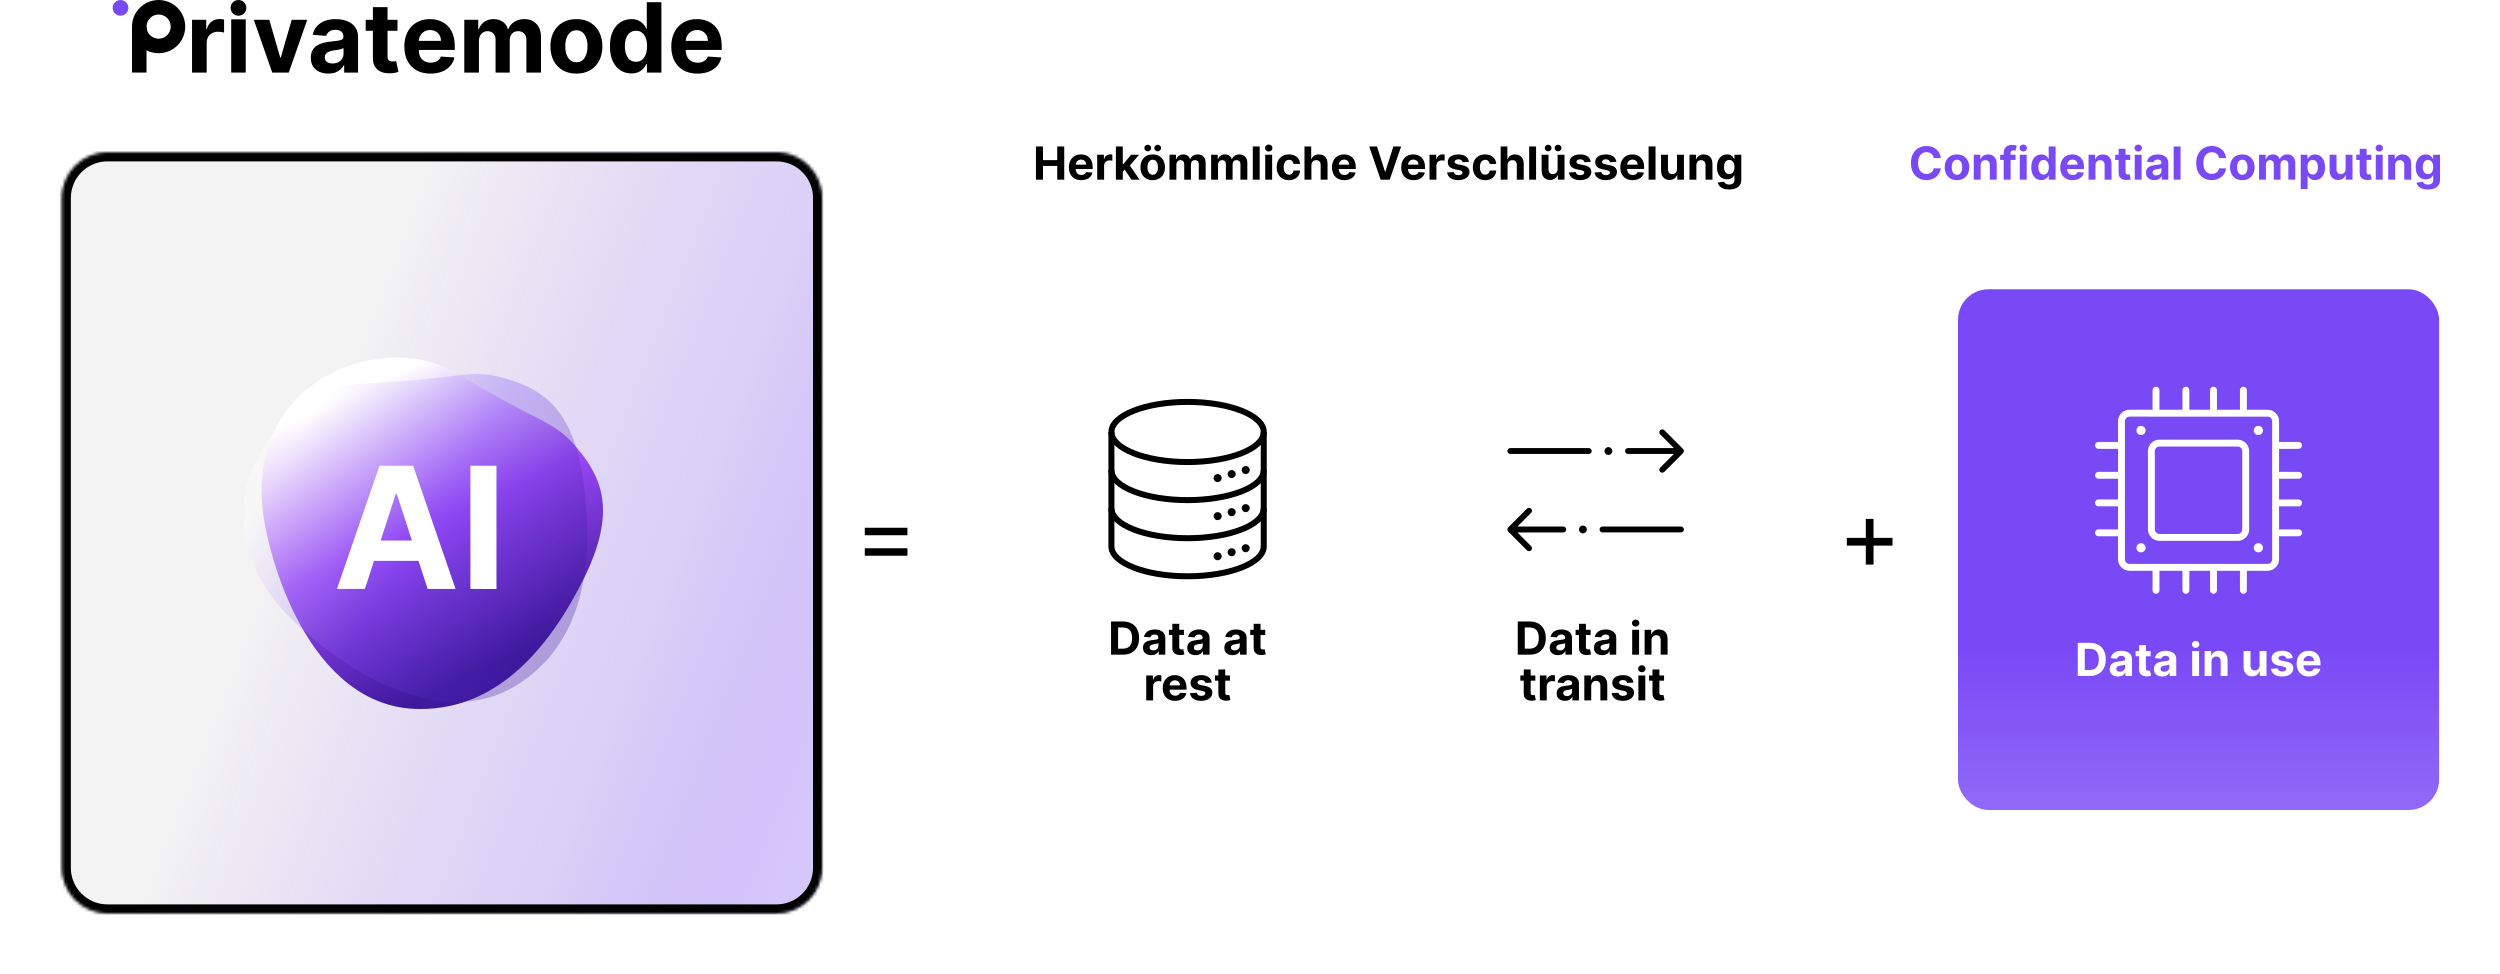 <?xml version="1.0" encoding="UTF-8" standalone="no"?>
<svg
   width="821"
   height="320"
   viewBox="0 0 821 320"
   fill="none"
   version="1.1"
   id="svg175"
   sodipodi:docname="Encryption (DE).svg"
   inkscape:version="1.1 (c68e22c387, 2021-05-23)"
   xmlns:inkscape="http://www.inkscape.org/namespaces/inkscape"
   xmlns:sodipodi="http://sodipodi.sourceforge.net/DTD/sodipodi-0.dtd"
   xmlns="http://www.w3.org/2000/svg"
   xmlns:svg="http://www.w3.org/2000/svg">
  <sodipodi:namedview
     id="namedview177"
     pagecolor="#ffffff"
     bordercolor="#666666"
     borderopacity="1.0"
     inkscape:pageshadow="2"
     inkscape:pageopacity="0.0"
     inkscape:pagecheckerboard="0"
     showgrid="false"
     inkscape:zoom="1.6286408"
     inkscape:cx="408.62295"
     inkscape:cy="153.80924"
     inkscape:window-width="2560"
     inkscape:window-height="1351"
     inkscape:window-x="-9"
     inkscape:window-y="-9"
     inkscape:window-maximized="1"
     inkscape:current-layer="svg175" />
  <g
     id="Encryption (DE)"
     transform="translate(-3,-12)">
    <g
       id="Privatemode">
      <g
         id="Privatemode Logo_Black">
        <path
           id="Vector"
           d="m 45.164,14.582 c 0,1.426 -1.156,2.582 -2.582,2.582 C 41.156,17.164 40,16.008 40,14.582 40,13.156 41.156,12 42.582,12 c 1.426,0 2.582,1.156 2.582,2.582 z"
           fill="#7a49f6" />
        <path
           id="Vector_2"
           d="m 83.892,14.582 c 0,1.426 -1.156,2.582 -2.582,2.582 -1.426,0 -2.582,-1.156 -2.582,-2.582 0,-1.426 1.156,-2.582 2.582,-2.582 1.426,0 2.582,1.156 2.582,2.582 z"
           fill="#000000" />
        <path
           id="Vector_3"
           d="m 46.355,20.739 h 4.766 v 15.094 h -4.766 z"
           fill="#000000" />
        <path
           id="Vector_4"
           fill-rule="evenodd"
           clip-rule="evenodd"
           d="m 55.094,24.711 c 2.194,0 3.972,-1.778 3.972,-3.972 0,-2.194 -1.778,-3.972 -3.972,-3.972 -2.194,0 -3.972,1.778 -3.972,3.972 0,2.194 1.778,3.972 3.972,3.972 z m 0,4.766 c 4.826,0 8.739,-3.912 8.739,-8.739 0,-4.826 -3.912,-8.739 -8.739,-8.739 -4.826,0 -8.739,3.912 -8.739,8.739 0,4.826 3.912,8.739 8.739,8.739 z"
           fill="#000000" />
        <path
           id="Vector_5"
           d="m 232.045,36.171 c -1.783,0 -3.318,-0.361 -4.604,-1.083 -1.279,-0.73 -2.265,-1.76 -2.957,-3.092 -0.692,-1.339 -1.038,-2.923 -1.038,-4.751 0,-1.783 0.346,-3.348 1.038,-4.694 0.692,-1.347 1.667,-2.396 2.923,-3.148 1.264,-0.752 2.746,-1.129 4.446,-1.129 1.144,0 2.208,0.184 3.194,0.553 0.993,0.361 1.858,0.906 2.595,1.636 0.745,0.73 1.324,1.648 1.738,2.753 0.413,1.098 0.62,2.385 0.62,3.859 v 1.32 h -11.803 v -2.979 h 7.278 c 0,-0.692 -0.15,-1.305 -0.451,-1.839 -0.301,-0.534 -0.719,-0.952 -1.253,-1.252 -0.526,-0.308 -1.139,-0.463 -1.839,-0.463 -0.73,0 -1.377,0.169 -1.941,0.508 -0.557,0.331 -0.993,0.779 -1.309,1.343 -0.316,0.557 -0.478,1.177 -0.485,1.862 v 2.832 c 0,0.858 0.158,1.599 0.474,2.223 0.323,0.624 0.778,1.106 1.365,1.444 0.587,0.339 1.283,0.508 2.088,0.508 0.534,0 1.023,-0.075 1.467,-0.226 0.444,-0.15 0.824,-0.376 1.139,-0.677 0.317,-0.301 0.557,-0.669 0.723,-1.106 l 4.446,0.293 c -0.226,1.068 -0.689,2.001 -1.388,2.799 -0.692,0.79 -1.588,1.407 -2.686,1.851 -1.091,0.436 -2.351,0.654 -3.78,0.654 z"
           fill="#000000" />
        <path
           id="Vector_6"
           d="m 210.331,36.115 c -1.316,0 -2.509,-0.339 -3.577,-1.016 -1.061,-0.685 -1.903,-1.689 -2.528,-3.013 -0.617,-1.332 -0.925,-2.964 -0.925,-4.897 0,-1.986 0.32,-3.637 0.959,-4.954 0.64,-1.324 1.49,-2.313 2.55,-2.968 1.069,-0.662 2.238,-0.993 3.51,-0.993 0.97,0 1.779,0.166 2.426,0.496 0.654,0.324 1.181,0.73 1.58,1.219 0.406,0.481 0.714,0.955 0.925,1.422 h 0.147 v -8.689 h 4.796 v 23.11 h -4.74 v -2.776 h -0.203 c -0.226,0.481 -0.545,0.959 -0.959,1.433 -0.406,0.466 -0.937,0.854 -1.591,1.162 -0.647,0.308 -1.437,0.463 -2.37,0.463 z m 1.523,-3.825 c 0.775,0 1.43,-0.211 1.964,-0.632 0.542,-0.429 0.955,-1.027 1.241,-1.794 0.294,-0.767 0.44,-1.666 0.44,-2.697 0,-1.031 -0.142,-1.926 -0.428,-2.686 -0.286,-0.76 -0.7,-1.347 -1.242,-1.76 -0.542,-0.414 -1.2,-0.621 -1.975,-0.621 -0.789,0 -1.455,0.214 -1.997,0.643 -0.542,0.429 -0.952,1.023 -1.23,1.783 -0.278,0.76 -0.417,1.64 -0.417,2.64 0,1.008 0.139,1.9 0.417,2.675 0.286,0.767 0.696,1.369 1.23,1.805 0.542,0.429 1.208,0.643 1.997,0.643 z"
           fill="#000000" />
        <path
           id="Vector_7"
           d="m 192.287,36.171 c -1.753,0 -3.269,-0.372 -4.547,-1.117 -1.272,-0.752 -2.254,-1.798 -2.946,-3.137 -0.692,-1.347 -1.038,-2.908 -1.038,-4.683 0,-1.79 0.346,-3.355 1.038,-4.694 0.692,-1.347 1.674,-2.392 2.946,-3.137 1.278,-0.752 2.794,-1.128 4.547,-1.128 1.753,0 3.265,0.376 4.536,1.128 1.279,0.745 2.265,1.79 2.957,3.137 0.692,1.339 1.038,2.904 1.038,4.694 0,1.775 -0.346,3.336 -1.038,4.683 -0.692,1.339 -1.678,2.385 -2.957,3.137 -1.271,0.745 -2.783,1.117 -4.536,1.117 z m 0.022,-3.724 c 0.798,0 1.464,-0.226 1.998,-0.677 0.534,-0.459 0.937,-1.083 1.207,-1.873 0.279,-0.79 0.418,-1.689 0.418,-2.697 0,-1.008 -0.139,-1.907 -0.418,-2.697 -0.27,-0.79 -0.673,-1.414 -1.207,-1.873 -0.534,-0.459 -1.2,-0.688 -1.998,-0.688 -0.804,0 -1.482,0.23 -2.031,0.688 -0.541,0.459 -0.951,1.083 -1.23,1.873 -0.271,0.79 -0.406,1.689 -0.406,2.697 0,1.008 0.135,1.907 0.406,2.697 0.279,0.79 0.689,1.414 1.23,1.873 0.549,0.451 1.227,0.677 2.031,0.677 z"
           fill="#000000" />
        <path
           id="Vector_8"
           d="M 155.472,35.833 V 18.5 h 4.581 v 3.058 h 0.203 c 0.361,-1.016 0.963,-1.817 1.806,-2.404 0.842,-0.587 1.851,-0.88 3.024,-0.88 1.189,0 2.2,0.297 3.035,0.891 0.835,0.587 1.392,1.384 1.671,2.392 h 0.18 c 0.354,-0.993 0.993,-1.787 1.919,-2.381 0.932,-0.602 2.034,-0.903 3.306,-0.903 1.617,0 2.93,0.515 3.938,1.546 1.016,1.023 1.524,2.475 1.524,4.356 v 11.657 h -4.796 V 25.124 c 0,-0.963 -0.256,-1.685 -0.768,-2.167 -0.511,-0.481 -1.151,-0.722 -1.918,-0.722 -0.873,0 -1.554,0.278 -2.043,0.835 -0.489,0.549 -0.733,1.275 -0.733,2.178 v 10.585 h -4.66 V 25.022 c 0,-0.85 -0.245,-1.527 -0.734,-2.031 -0.482,-0.504 -1.117,-0.756 -1.907,-0.756 -0.534,0 -1.016,0.135 -1.444,0.406 -0.422,0.263 -0.757,0.636 -1.005,1.117 -0.248,0.474 -0.372,1.031 -0.372,1.67 v 10.404 z"
           fill="#000000" />
        <path
           id="Vector_9"
           d="m 144.379,36.171 c -1.783,0 -3.318,-0.361 -4.604,-1.083 -1.279,-0.73 -2.264,-1.76 -2.956,-3.092 -0.693,-1.339 -1.039,-2.923 -1.039,-4.751 0,-1.783 0.346,-3.348 1.039,-4.694 0.692,-1.347 1.666,-2.396 2.922,-3.148 1.264,-0.752 2.746,-1.128 4.446,-1.128 1.143,0 2.208,0.184 3.193,0.553 0.993,0.361 1.859,0.906 2.596,1.636 0.745,0.73 1.324,1.647 1.738,2.753 0.414,1.098 0.62,2.385 0.62,3.859 v 1.32 h -11.803 v -2.979 h 7.278 c 0,-0.692 -0.15,-1.305 -0.451,-1.839 -0.301,-0.534 -0.718,-0.952 -1.253,-1.253 -0.526,-0.308 -1.139,-0.463 -1.839,-0.463 -0.73,0 -1.376,0.169 -1.941,0.508 -0.556,0.331 -0.993,0.779 -1.309,1.343 -0.316,0.557 -0.478,1.177 -0.485,1.862 v 2.832 c 0,0.858 0.158,1.599 0.474,2.223 0.324,0.624 0.778,1.106 1.365,1.444 0.587,0.339 1.283,0.508 2.088,0.508 0.534,0 1.023,-0.075 1.467,-0.226 0.444,-0.15 0.823,-0.376 1.14,-0.677 0.315,-0.301 0.556,-0.67 0.722,-1.106 l 4.446,0.293 c -0.226,1.068 -0.689,2.001 -1.388,2.799 -0.692,0.79 -1.587,1.407 -2.686,1.851 -1.091,0.436 -2.351,0.654 -3.78,0.654 z"
           fill="#000000" />
        <path
           id="Vector_10"
           d="m 133.535,18.5 v 3.611 h -10.438 v -3.611 z m -8.069,-4.153 h 4.807 v 16.159 c 0,0.444 0.068,0.79 0.203,1.038 0.136,0.241 0.324,0.41 0.565,0.508 0.248,0.098 0.534,0.147 0.857,0.147 0.226,0 0.452,-0.019 0.677,-0.056 0.226,-0.045 0.399,-0.079 0.519,-0.102 l 0.757,3.577 c -0.241,0.075 -0.58,0.162 -1.016,0.26 -0.436,0.105 -0.967,0.169 -1.591,0.192 -1.159,0.045 -2.174,-0.109 -3.047,-0.463 -0.865,-0.353 -1.538,-0.903 -2.02,-1.647 -0.481,-0.745 -0.718,-1.685 -0.711,-2.821 z"
           fill="#000000" />
        <path
           id="Vector_11"
           d="m 110.824,36.16 c -1.106,0 -2.091,-0.192 -2.956,-0.576 -0.865,-0.391 -1.55,-0.967 -2.054,-1.726 -0.497,-0.767 -0.745,-1.723 -0.745,-2.866 0,-0.963 0.177,-1.772 0.531,-2.426 0.353,-0.654 0.835,-1.181 1.444,-1.58 0.609,-0.399 1.302,-0.7 2.076,-0.903 0.783,-0.203 1.603,-0.346 2.46,-0.429 1.008,-0.105 1.821,-0.203 2.438,-0.293 0.617,-0.098 1.064,-0.241 1.343,-0.429 0.278,-0.188 0.417,-0.467 0.417,-0.835 v -0.068 c 0,-0.715 -0.226,-1.268 -0.677,-1.659 -0.444,-0.391 -1.076,-0.587 -1.896,-0.587 -0.865,0 -1.553,0.192 -2.065,0.576 -0.511,0.376 -0.85,0.85 -1.015,1.422 l -4.446,-0.361 c 0.225,-1.053 0.669,-1.964 1.331,-2.731 0.662,-0.775 1.516,-1.369 2.562,-1.783 1.053,-0.421 2.272,-0.632 3.656,-0.632 0.963,0 1.885,0.113 2.764,0.339 0.888,0.226 1.674,0.576 2.359,1.049 0.692,0.474 1.237,1.083 1.636,1.828 0.399,0.737 0.598,1.621 0.598,2.652 v 11.691 h -4.558 V 33.429 h -0.136 c -0.278,0.542 -0.651,1.019 -1.117,1.433 -0.467,0.406 -1.027,0.726 -1.682,0.959 -0.654,0.226 -1.41,0.339 -2.268,0.339 z m 1.377,-3.318 c 0.707,0 1.331,-0.139 1.873,-0.417 0.542,-0.286 0.967,-0.669 1.275,-1.151 0.309,-0.481 0.463,-1.027 0.463,-1.636 v -1.839 c -0.15,0.098 -0.357,0.188 -0.621,0.271 -0.256,0.075 -0.545,0.147 -0.868,0.214 -0.324,0.06 -0.648,0.117 -0.971,0.169 -0.324,0.045 -0.617,0.086 -0.88,0.124 -0.565,0.083 -1.057,0.214 -1.478,0.395 -0.422,0.18 -0.749,0.425 -0.982,0.734 -0.234,0.301 -0.35,0.677 -0.35,1.128 0,0.654 0.237,1.155 0.711,1.501 0.481,0.339 1.091,0.508 1.828,0.508 z"
           fill="#000000" />
        <path
           id="Vector_12"
           d="M 103.888,18.5 97.828,35.833 H 92.411 L 86.352,18.5 h 5.078 l 3.599,12.402 h 0.181 l 3.588,-12.402 z"
           fill="#000000" />
        <path
           id="Vector_13"
           d="M 66.068,35.833 V 18.5 h 4.66 v 3.024 h 0.181 c 0.316,-1.076 0.846,-1.888 1.591,-2.438 0.745,-0.557 1.602,-0.835 2.573,-0.835 0.241,0 0.5,0.015 0.779,0.045 0.278,0.03 0.523,0.071 0.734,0.124 v 4.266 c -0.226,-0.068 -0.538,-0.128 -0.937,-0.181 -0.399,-0.053 -0.764,-0.079 -1.095,-0.079 -0.707,0 -1.339,0.154 -1.896,0.463 -0.549,0.301 -0.986,0.722 -1.309,1.264 -0.316,0.542 -0.474,1.166 -0.474,1.873 v 9.806 z"
           fill="#000000" />
        <path
           id="Vector_14"
           d="m 78.927,18.355 h 4.767 v 17.477 h -4.767 z"
           fill="#000000" />
      </g>
      <g
         id="Box"
         filter="url(#filter0_d_63_466)">
        <mask
           id="path-15-inside-1_63_466"
           fill="#ffffff">
          <path
             d="M 254,58 H 34.27 c -8.284,0 -15,6.716 -15,15 V 155.176 213.765 293 c 0,8.284 6.716,15 15,15 H 254 c 8.284,0 15,-6.716 15,-15 V 73 c 0,-8.284 -6.716,-15 -15,-15 z"
             id="path21" />
        </mask>
        <path
           d="M 254,58 H 34.27 c -8.284,0 -15,6.716 -15,15 V 155.176 213.765 293 c 0,8.284 6.716,15 15,15 H 254 c 8.284,0 15,-6.716 15,-15 V 73 c 0,-8.284 -6.716,-15 -15,-15 z"
           fill="url(#paint0_linear_63_466)"
           shape-rendering="crispEdges"
           id="path24"
           style="fill:url(#paint0_linear_63_466)" />
        <path
           d="M 19.27,212.265 H 19 v 3 h 0.27 z m 0,-58.589 H 19 v 3 h 0.27 z M 34.27,61 H 254 V 55 H 34.27 Z M 266,73 v 220 h 6 V 73 Z M 254,305 H 34.27 v 6 H 254 Z M 22.27,155.176 V 73 h -6 v 82.176 z m 0,137.824 v -79.235 h -6 V 293 Z m -6,-137.824 v 58.589 h 6 v -58.589 z m 18,149.824 c -6.628,0 -12,-5.373 -12,-12 h -6 c 0,9.941 8.059,18 18,18 z M 266,293 c 0,6.627 -5.373,12 -12,12 v 6 c 9.941,0 18,-8.059 18,-18 z M 254,61 c 6.627,0 12,5.373 12,12 h 6 c 0,-9.941 -8.059,-18 -18,-18 z M 34.27,55 c -9.941,0 -18,8.059 -18,18 h 6 c 0,-6.627 5.372,-12 12,-12 z"
           fill="#000000"
           mask="url(#path-15-inside-1_63_466)"
           id="path26" />
      </g>
      <g
         id="Group 6877">
        <path
           id="Ellipse 521"
           d="m 140.944,244.838 c -37.103,0 -50.479,-51.543 -51.789,-66.476 -3.865,-44.06 41.74,-57.201 63.384,-44.06 30.801,18.7 32.602,15.172 41.742,27.054 9.14,11.882 10.048,24.736 -3.866,48.698 -17.953,30.919 -37.752,34.784 -49.471,34.784 z"
           fill="url(#paint1_linear_63_466)"
           style="fill:url(#paint1_linear_63_466)" />
        <path
           id="Ellipse 522"
           opacity="0.3"
           d="m 174.052,236.116 c -30.749,20.765 -70.68,-14.464 -80.123,-26.107 -27.861,-34.351 2.579,-70.764 27.87,-71.987 35.991,-1.74 35.51,-5.671 49.734,-0.939 14.224,4.731 22.171,14.875 24.05,42.52 2.426,35.671 -11.82,49.955 -21.531,56.513 z"
           fill="url(#paint2_linear_63_466)"
           style="fill:url(#paint2_linear_63_466)" />
        <g
           id="AI">
          <path
             d="m 122.825,205.416 h -9.171 l 13.973,-40.476 h 11.028 l 13.954,40.476 h -9.171 l -10.139,-31.227 h -0.316 z m -0.574,-15.91 h 21.661 v 6.68 h -21.661 z"
             fill="#ffffff"
             id="path31" />
          <path
             d="m 166.038,164.94 v 40.476 H 157.48 V 164.94 Z"
             fill="#ffffff"
             id="path33" />
        </g>
      </g>
    </g>
    <g
       id="Group 6880">
      <g
         id="Standard"
         filter="url(#filter1_d_63_466)">
        <rect
           id="Rectangle 3950"
           x="326"
           y="101"
           width="266"
           height="171"
           rx="10"
           fill="#ffffff" />
        <g
           id="disk">
          <path
             id="Ellipse 345 (Stroke)"
             fill-rule="evenodd"
             clip-rule="evenodd"
             d="m 366.627,146.739 c -1.143,1.067 -1.652,2.122 -1.652,3.122 0,0.999 0.509,2.055 1.652,3.121 1.144,1.068 2.854,2.075 5.049,2.942 4.384,1.731 10.509,2.823 17.324,2.823 6.815,0 12.94,-1.092 17.324,-2.823 2.195,-0.867 3.905,-1.874 5.049,-2.942 1.143,-1.066 1.652,-2.122 1.652,-3.121 0,-1 -0.509,-2.055 -1.652,-3.122 -1.144,-1.068 -2.854,-2.075 -5.049,-2.941 -4.384,-1.731 -10.509,-2.823 -17.324,-2.823 -6.815,0 -12.94,1.092 -17.324,2.823 -2.195,0.866 -3.905,1.873 -5.049,2.941 z m 4.324,-4.778 C 375.619,140.118 382.001,139 389,139 c 6.999,0 13.381,1.118 18.049,2.961 2.331,0.92 4.285,2.04 5.672,3.335 1.388,1.296 2.279,2.838 2.279,4.565 0,1.727 -0.891,3.269 -2.279,4.565 -1.387,1.294 -3.341,2.414 -5.672,3.335 -4.668,1.842 -11.05,2.961 -18.049,2.961 -6.999,0 -13.381,-1.119 -18.049,-2.961 -2.331,-0.921 -4.285,-2.041 -5.672,-3.335 -1.388,-1.296 -2.279,-2.838 -2.279,-4.565 0,-1.727 0.891,-3.269 2.279,-4.565 1.387,-1.295 3.341,-2.415 5.672,-3.335 z"
             fill="#000000" />
          <path
             id="Ellipse 346 (Stroke)"
             fill-rule="evenodd"
             clip-rule="evenodd"
             d="m 364.975,149.861 v 12.588 c 0,0.985 0.506,2.029 1.649,3.087 1.144,1.059 2.854,2.058 5.049,2.917 4.386,1.717 10.511,2.8 17.327,2.8 6.816,0 12.941,-1.083 17.327,-2.8 2.195,-0.859 3.905,-1.858 5.049,-2.917 1.143,-1.058 1.649,-2.102 1.649,-3.087 V 149.861 H 415 v 12.588 c 0,1.719 -0.894,3.251 -2.282,4.536 -1.388,1.284 -3.341,2.395 -5.671,3.307 -4.668,1.827 -11.049,2.936 -18.047,2.936 -6.998,0 -13.379,-1.109 -18.047,-2.936 -2.33,-0.912 -4.283,-2.023 -5.671,-3.307 C 363.894,165.7 363,164.168 363,162.449 v -12.588 z"
             fill="#000000" />
          <path
             id="Ellipse 347 (Stroke)"
             fill-rule="evenodd"
             clip-rule="evenodd"
             d="m 364.975,162.367 v 12.589 c 0,0.984 0.506,2.028 1.649,3.086 1.144,1.059 2.854,2.058 5.049,2.918 4.386,1.716 10.511,2.799 17.327,2.799 6.816,0 12.941,-1.083 17.327,-2.799 2.195,-0.86 3.905,-1.859 5.049,-2.918 1.143,-1.058 1.649,-2.102 1.649,-3.086 V 162.367 H 415 v 12.589 c 0,1.719 -0.894,3.251 -2.282,4.535 -1.388,1.284 -3.341,2.395 -5.671,3.307 -4.668,1.828 -11.049,2.936 -18.047,2.936 -6.998,0 -13.379,-1.108 -18.047,-2.936 -2.33,-0.912 -4.283,-2.023 -5.671,-3.307 -1.388,-1.284 -2.282,-2.816 -2.282,-4.535 v -12.589 z"
             fill="#000000" />
          <path
             id="Ellipse 348 (Stroke)"
             fill-rule="evenodd"
             clip-rule="evenodd"
             d="m 364.975,174.874 v 12.588 c 0,0.985 0.506,2.029 1.649,3.087 1.144,1.059 2.854,2.058 5.049,2.917 4.386,1.717 10.511,2.8 17.327,2.8 6.816,0 12.941,-1.083 17.327,-2.8 2.195,-0.859 3.905,-1.858 5.049,-2.917 1.143,-1.058 1.649,-2.102 1.649,-3.087 V 174.874 H 415 v 12.588 c 0,1.719 -0.894,3.251 -2.282,4.536 -1.388,1.284 -3.341,2.395 -5.671,3.307 -4.668,1.827 -11.049,2.936 -18.047,2.936 -6.998,0 -13.379,-1.109 -18.047,-2.936 -2.33,-0.912 -4.283,-2.023 -5.671,-3.307 -1.388,-1.285 -2.282,-2.817 -2.282,-4.536 v -12.588 z"
             fill="#000000" />
          <path
             id="Ellipse 459"
             d="m 400.191,165 c 0,0.727 -0.59,1.317 -1.317,1.317 -0.727,0 -1.316,-0.59 -1.316,-1.317 0,-0.727 0.589,-1.316 1.316,-1.316 0.727,0 1.317,0.589 1.317,1.316 z"
             fill="#000000" />
          <path
             id="Ellipse 460"
             d="m 404.797,163.683 c 0,0.727 -0.589,1.317 -1.316,1.317 -0.728,0 -1.317,-0.59 -1.317,-1.317 0,-0.727 0.589,-1.316 1.317,-1.316 0.727,0 1.316,0.589 1.316,1.316 z"
             fill="#000000" />
          <path
             id="Ellipse 461"
             d="m 409.405,162.367 c 0,0.727 -0.589,1.316 -1.316,1.316 -0.727,0 -1.317,-0.589 -1.317,-1.316 0,-0.727 0.59,-1.316 1.317,-1.316 0.727,0 1.316,0.589 1.316,1.316 z"
             fill="#000000" />
          <path
             id="Ellipse 462"
             d="m 400.191,177.506 c 0,0.727 -0.59,1.317 -1.317,1.317 -0.727,0 -1.316,-0.59 -1.316,-1.317 0,-0.727 0.589,-1.316 1.316,-1.316 0.727,0 1.317,0.589 1.317,1.316 z"
             fill="#000000" />
          <path
             id="Ellipse 463"
             d="m 404.797,176.19 c 0,0.727 -0.589,1.316 -1.316,1.316 -0.728,0 -1.317,-0.589 -1.317,-1.316 0,-0.727 0.589,-1.316 1.317,-1.316 0.727,0 1.316,0.589 1.316,1.316 z"
             fill="#000000" />
          <path
             id="Ellipse 464"
             d="m 409.405,174.874 c 0,0.727 -0.589,1.316 -1.316,1.316 -0.727,0 -1.317,-0.589 -1.317,-1.316 0,-0.727 0.59,-1.317 1.317,-1.317 0.727,0 1.316,0.59 1.316,1.317 z"
             fill="#000000" />
          <path
             id="Ellipse 465"
             d="m 400.191,190.671 c 0,0.727 -0.59,1.316 -1.317,1.316 -0.727,0 -1.316,-0.589 -1.316,-1.316 0,-0.727 0.589,-1.317 1.316,-1.317 0.727,0 1.317,0.59 1.317,1.317 z"
             fill="#000000" />
          <path
             id="Ellipse 466"
             d="m 404.797,189.354 c 0,0.727 -0.589,1.317 -1.316,1.317 -0.728,0 -1.317,-0.59 -1.317,-1.317 0,-0.727 0.589,-1.316 1.317,-1.316 0.727,0 1.316,0.589 1.316,1.316 z"
             fill="#000000" />
          <path
             id="Ellipse 467"
             d="m 409.405,188.038 c 0,0.727 -0.589,1.316 -1.316,1.316 -0.727,0 -1.317,-0.589 -1.317,-1.316 0,-0.727 0.59,-1.317 1.317,-1.317 0.727,0 1.316,0.59 1.316,1.317 z"
             fill="#000000" />
        </g>
        <path
           id="Data in transit"
           d="m 501.298,223 h -3.867 v -10.909 h 3.899 c 1.097,0 2.042,0.218 2.834,0.655 0.791,0.433 1.4,1.057 1.827,1.87 0.429,0.813 0.644,1.786 0.644,2.919 0,1.136 -0.215,2.113 -0.644,2.929 -0.427,0.817 -1.039,1.444 -1.838,1.881 -0.796,0.437 -1.747,0.655 -2.855,0.655 z m -1.561,-1.976 h 1.465 c 0.682,0 1.255,-0.121 1.72,-0.362 0.469,-0.245 0.821,-0.624 1.055,-1.135 0.238,-0.515 0.357,-1.179 0.357,-1.992 0,-0.806 -0.119,-1.465 -0.357,-1.976 -0.234,-0.512 -0.584,-0.888 -1.049,-1.13 -0.465,-0.241 -1.039,-0.362 -1.721,-0.362 h -1.47 z m 10.897,2.13 c -0.522,0 -0.987,-0.09 -1.395,-0.271 -0.409,-0.185 -0.732,-0.457 -0.97,-0.815 -0.234,-0.362 -0.351,-0.813 -0.351,-1.353 0,-0.455 0.083,-0.836 0.25,-1.145 0.167,-0.309 0.394,-0.558 0.682,-0.746 0.287,-0.188 0.614,-0.33 0.98,-0.426 0.369,-0.096 0.756,-0.164 1.161,-0.203 0.476,-0.049 0.859,-0.096 1.151,-0.138 0.291,-0.046 0.502,-0.114 0.633,-0.203 0.132,-0.088 0.198,-0.22 0.198,-0.394 v -0.032 c 0,-0.337 -0.107,-0.598 -0.32,-0.783 -0.21,-0.184 -0.508,-0.277 -0.895,-0.277 -0.408,0 -0.733,0.091 -0.975,0.272 -0.241,0.177 -0.401,0.401 -0.479,0.671 l -2.099,-0.17 c 0.107,-0.498 0.316,-0.927 0.629,-1.289 0.312,-0.366 0.715,-0.647 1.209,-0.842 0.497,-0.199 1.072,-0.298 1.726,-0.298 0.454,0 0.889,0.053 1.305,0.159 0.419,0.107 0.79,0.272 1.113,0.496 0.327,0.224 0.584,0.511 0.772,0.863 0.189,0.348 0.283,0.765 0.283,1.252 V 223 h -2.152 v -1.135 h -0.064 c -0.132,0.256 -0.307,0.482 -0.528,0.677 -0.22,0.192 -0.484,0.343 -0.793,0.453 -0.309,0.106 -0.666,0.159 -1.071,0.159 z m 0.65,-1.566 c 0.334,0 0.629,-0.065 0.884,-0.197 0.256,-0.135 0.457,-0.316 0.602,-0.543 0.146,-0.227 0.219,-0.485 0.219,-0.772 v -0.869 c -0.071,0.047 -0.169,0.089 -0.293,0.128 -0.121,0.036 -0.258,0.069 -0.411,0.101 -0.152,0.029 -0.305,0.055 -0.458,0.08 -0.152,0.022 -0.291,0.041 -0.415,0.059 -0.266,0.039 -0.499,0.101 -0.698,0.186 -0.199,0.086 -0.353,0.201 -0.463,0.347 -0.11,0.142 -0.166,0.319 -0.166,0.532 0,0.309 0.112,0.545 0.336,0.709 0.227,0.16 0.515,0.239 0.863,0.239 z m 10.07,-6.77 v 1.705 h -4.927 v -1.705 z m -3.808,-1.96 h 2.269 v 7.628 c 0,0.209 0.032,0.373 0.096,0.49 0.064,0.113 0.152,0.193 0.266,0.24 0.117,0.046 0.252,0.069 0.405,0.069 0.106,0 0.213,-0.009 0.319,-0.027 0.107,-0.021 0.189,-0.037 0.245,-0.048 l 0.357,1.689 c -0.113,0.035 -0.273,0.076 -0.479,0.122 -0.206,0.05 -0.456,0.08 -0.751,0.091 -0.547,0.021 -1.026,-0.052 -1.438,-0.219 -0.409,-0.166 -0.727,-0.426 -0.954,-0.777 -0.227,-0.352 -0.339,-0.796 -0.335,-1.332 z m 7.619,10.296 c -0.522,0 -0.987,-0.09 -1.395,-0.271 -0.409,-0.185 -0.732,-0.457 -0.97,-0.815 -0.234,-0.362 -0.351,-0.813 -0.351,-1.353 0,-0.455 0.083,-0.836 0.25,-1.145 0.167,-0.309 0.394,-0.558 0.682,-0.746 0.288,-0.188 0.614,-0.33 0.98,-0.426 0.369,-0.096 0.756,-0.164 1.161,-0.203 0.476,-0.049 0.86,-0.096 1.151,-0.138 0.291,-0.046 0.502,-0.114 0.634,-0.203 0.131,-0.088 0.197,-0.22 0.197,-0.394 v -0.032 c 0,-0.337 -0.107,-0.598 -0.32,-0.783 -0.209,-0.184 -0.508,-0.277 -0.895,-0.277 -0.408,0 -0.733,0.091 -0.974,0.272 -0.242,0.177 -0.402,0.401 -0.48,0.671 l -2.099,-0.17 c 0.107,-0.498 0.316,-0.927 0.629,-1.289 0.312,-0.366 0.716,-0.647 1.209,-0.842 0.497,-0.199 1.073,-0.298 1.726,-0.298 0.455,0 0.89,0.053 1.305,0.159 0.419,0.107 0.79,0.272 1.113,0.496 0.327,0.224 0.584,0.511 0.773,0.863 0.188,0.348 0.282,0.765 0.282,1.252 V 223 h -2.152 v -1.135 h -0.064 c -0.131,0.256 -0.307,0.482 -0.527,0.677 -0.22,0.192 -0.485,0.343 -0.794,0.453 -0.309,0.106 -0.666,0.159 -1.071,0.159 z m 0.65,-1.566 c 0.334,0 0.629,-0.065 0.884,-0.197 0.256,-0.135 0.457,-0.316 0.602,-0.543 0.146,-0.227 0.219,-0.485 0.219,-0.772 v -0.869 c -0.071,0.047 -0.169,0.089 -0.293,0.128 -0.121,0.036 -0.258,0.069 -0.41,0.101 -0.153,0.029 -0.306,0.055 -0.458,0.08 -0.153,0.022 -0.292,0.041 -0.416,0.059 -0.266,0.039 -0.499,0.101 -0.698,0.186 -0.199,0.086 -0.353,0.201 -0.463,0.347 -0.11,0.142 -0.165,0.319 -0.165,0.532 0,0.309 0.112,0.545 0.335,0.709 0.228,0.16 0.515,0.239 0.863,0.239 z m 9.19,1.412 v -8.182 h 2.269 V 223 Z m 1.14,-9.237 c -0.337,0 -0.627,-0.111 -0.868,-0.335 -0.238,-0.227 -0.357,-0.499 -0.357,-0.815 0,-0.313 0.119,-0.581 0.357,-0.804 0.241,-0.228 0.531,-0.341 0.868,-0.341 0.337,0 0.625,0.113 0.863,0.341 0.241,0.223 0.362,0.491 0.362,0.804 0,0.316 -0.121,0.588 -0.362,0.815 -0.238,0.224 -0.526,0.335 -0.863,0.335 z m 5.216,4.507 V 223 h -2.269 v -8.182 h 2.163 v 1.444 h 0.096 c 0.181,-0.476 0.484,-0.853 0.91,-1.13 0.427,-0.28 0.943,-0.42 1.551,-0.42 0.568,0 1.063,0.124 1.486,0.373 0.422,0.248 0.751,0.603 0.985,1.065 0.234,0.458 0.352,1.005 0.352,1.64 V 223 h -2.269 v -4.805 c 0.003,-0.5 -0.125,-0.891 -0.384,-1.172 -0.259,-0.284 -0.616,-0.426 -1.071,-0.426 -0.305,0 -0.575,0.066 -0.809,0.197 -0.231,0.132 -0.412,0.324 -0.544,0.576 -0.128,0.248 -0.193,0.548 -0.197,0.9 z m -38.156,11.548 v 1.705 h -4.927 v -1.705 z m -3.809,-1.96 h 2.269 v 7.628 c 0,0.209 0.032,0.373 0.096,0.49 0.064,0.113 0.153,0.193 0.267,0.24 0.117,0.046 0.252,0.069 0.404,0.069 0.107,0 0.213,-0.009 0.32,-0.027 0.106,-0.021 0.188,-0.037 0.245,-0.048 l 0.357,1.689 c -0.114,0.035 -0.274,0.076 -0.48,0.122 -0.205,0.05 -0.456,0.08 -0.751,0.091 -0.546,0.021 -1.026,-0.052 -1.438,-0.219 -0.408,-0.166 -0.726,-0.426 -0.953,-0.777 -0.228,-0.352 -0.339,-0.796 -0.336,-1.332 z M 504.683,238 v -8.182 h 2.2 v 1.428 h 0.085 c 0.149,-0.508 0.4,-0.892 0.751,-1.151 0.352,-0.263 0.756,-0.394 1.215,-0.394 0.113,0 0.236,0.007 0.367,0.021 0.132,0.015 0.247,0.034 0.346,0.059 v 2.013 c -0.106,-0.032 -0.254,-0.06 -0.442,-0.085 -0.188,-0.025 -0.36,-0.037 -0.516,-0.037 -0.334,0 -0.633,0.073 -0.895,0.218 -0.26,0.142 -0.466,0.341 -0.618,0.597 -0.149,0.256 -0.224,0.55 -0.224,0.884 V 238 Z m 8.236,0.154 c -0.522,0 -0.987,-0.09 -1.395,-0.271 -0.409,-0.185 -0.732,-0.457 -0.97,-0.815 -0.234,-0.362 -0.351,-0.813 -0.351,-1.353 0,-0.455 0.083,-0.836 0.25,-1.145 0.167,-0.309 0.394,-0.558 0.682,-0.746 0.287,-0.188 0.614,-0.33 0.98,-0.426 0.369,-0.096 0.756,-0.164 1.161,-0.203 0.476,-0.049 0.86,-0.096 1.151,-0.138 0.291,-0.046 0.502,-0.114 0.634,-0.203 0.131,-0.088 0.197,-0.22 0.197,-0.394 v -0.032 c 0,-0.337 -0.107,-0.598 -0.32,-0.783 -0.209,-0.184 -0.508,-0.277 -0.895,-0.277 -0.408,0 -0.733,0.091 -0.975,0.272 -0.241,0.177 -0.401,0.401 -0.479,0.671 l -2.099,-0.17 c 0.107,-0.498 0.316,-0.927 0.629,-1.289 0.312,-0.366 0.715,-0.647 1.209,-0.842 0.497,-0.199 1.072,-0.298 1.726,-0.298 0.454,0 0.889,0.053 1.305,0.159 0.419,0.107 0.79,0.272 1.113,0.496 0.327,0.224 0.584,0.511 0.773,0.863 0.188,0.348 0.282,0.765 0.282,1.252 V 238 h -2.152 v -1.135 h -0.064 c -0.131,0.256 -0.307,0.482 -0.527,0.677 -0.221,0.192 -0.485,0.343 -0.794,0.453 -0.309,0.106 -0.666,0.159 -1.071,0.159 z m 0.65,-1.566 c 0.334,0 0.629,-0.065 0.884,-0.197 0.256,-0.135 0.457,-0.316 0.602,-0.543 0.146,-0.227 0.219,-0.485 0.219,-0.772 v -0.869 c -0.071,0.047 -0.169,0.089 -0.293,0.128 -0.121,0.036 -0.258,0.069 -0.41,0.101 -0.153,0.029 -0.306,0.055 -0.459,0.08 -0.152,0.022 -0.291,0.041 -0.415,0.059 -0.266,0.039 -0.499,0.101 -0.698,0.186 -0.199,0.086 -0.353,0.201 -0.463,0.347 -0.11,0.142 -0.165,0.319 -0.165,0.532 0,0.309 0.112,0.545 0.335,0.709 0.228,0.16 0.515,0.239 0.863,0.239 z m 7.988,-3.318 V 238 h -2.27 v -8.182 h 2.163 v 1.444 h 0.096 c 0.181,-0.476 0.485,-0.853 0.911,-1.13 0.426,-0.28 0.943,-0.42 1.55,-0.42 0.568,0 1.063,0.124 1.486,0.373 0.423,0.248 0.751,0.603 0.985,1.065 0.235,0.458 0.352,1.005 0.352,1.64 V 238 h -2.269 v -4.805 c 0.003,-0.5 -0.124,-0.891 -0.384,-1.172 -0.259,-0.284 -0.616,-0.426 -1.07,-0.426 -0.306,0 -0.576,0.066 -0.81,0.197 -0.231,0.132 -0.412,0.324 -0.543,0.576 -0.128,0.248 -0.194,0.548 -0.197,0.9 z m 13.869,-1.119 -2.077,0.128 c -0.036,-0.177 -0.112,-0.337 -0.23,-0.479 -0.117,-0.146 -0.271,-0.261 -0.463,-0.347 -0.188,-0.088 -0.414,-0.133 -0.676,-0.133 -0.352,0 -0.649,0.075 -0.89,0.224 -0.241,0.146 -0.362,0.341 -0.362,0.586 0,0.195 0.078,0.36 0.234,0.495 0.156,0.135 0.425,0.244 0.805,0.325 l 1.48,0.299 c 0.796,0.163 1.389,0.426 1.779,0.788 0.391,0.362 0.586,0.838 0.586,1.427 0,0.537 -0.158,1.007 -0.474,1.412 -0.312,0.405 -0.742,0.721 -1.289,0.948 -0.543,0.224 -1.17,0.336 -1.88,0.336 -1.083,0 -1.946,-0.226 -2.589,-0.677 -0.639,-0.454 -1.014,-1.072 -1.124,-1.853 l 2.232,-0.118 c 0.068,0.331 0.231,0.583 0.49,0.757 0.259,0.17 0.591,0.256 0.996,0.256 0.398,0 0.718,-0.077 0.959,-0.23 0.245,-0.156 0.369,-0.356 0.373,-0.601 -0.004,-0.206 -0.091,-0.375 -0.261,-0.506 -0.171,-0.135 -0.433,-0.238 -0.788,-0.309 l -1.417,-0.283 c -0.799,-0.16 -1.394,-0.437 -1.785,-0.831 -0.387,-0.394 -0.58,-0.896 -0.58,-1.507 0,-0.526 0.142,-0.979 0.426,-1.358 0.287,-0.38 0.69,-0.673 1.209,-0.879 0.522,-0.206 1.133,-0.309 1.832,-0.309 1.034,0 1.847,0.218 2.44,0.655 0.597,0.437 0.945,1.031 1.044,1.784 z m 1.615,5.849 v -8.182 h 2.269 V 238 Z m 1.14,-9.237 c -0.337,0 -0.627,-0.111 -0.868,-0.335 -0.238,-0.227 -0.357,-0.499 -0.357,-0.815 0,-0.313 0.119,-0.581 0.357,-0.804 0.241,-0.228 0.531,-0.341 0.868,-0.341 0.338,0 0.625,0.113 0.863,0.341 0.242,0.223 0.362,0.491 0.362,0.804 0,0.316 -0.12,0.588 -0.362,0.815 -0.238,0.224 -0.525,0.335 -0.863,0.335 z m 7.299,1.055 v 1.705 h -4.927 v -1.705 z m -3.808,-1.96 h 2.269 v 7.628 c 0,0.209 0.032,0.373 0.096,0.49 0.063,0.113 0.152,0.193 0.266,0.24 0.117,0.046 0.252,0.069 0.405,0.069 0.106,0 0.213,-0.009 0.319,-0.027 0.107,-0.021 0.189,-0.037 0.245,-0.048 l 0.357,1.689 c -0.113,0.035 -0.273,0.076 -0.479,0.122 -0.206,0.05 -0.456,0.08 -0.751,0.091 -0.547,0.021 -1.026,-0.052 -1.438,-0.219 -0.409,-0.166 -0.727,-0.426 -0.954,-0.777 -0.227,-0.352 -0.339,-0.796 -0.335,-1.332 z"
           fill="#000000" />
        <path
           id="Data at rest"
           d="m 367.741,223 h -3.867 v -10.909 h 3.899 c 1.097,0 2.042,0.218 2.834,0.655 0.792,0.433 1.401,1.057 1.827,1.87 0.43,0.813 0.644,1.786 0.644,2.919 0,1.136 -0.214,2.113 -0.644,2.929 -0.426,0.817 -1.039,1.444 -1.838,1.881 -0.795,0.437 -1.747,0.655 -2.855,0.655 z m -1.561,-1.976 h 1.465 c 0.682,0 1.256,-0.121 1.721,-0.362 0.469,-0.245 0.82,-0.624 1.054,-1.135 0.238,-0.515 0.357,-1.179 0.357,-1.992 0,-0.806 -0.119,-1.465 -0.357,-1.976 -0.234,-0.512 -0.584,-0.888 -1.049,-1.13 -0.465,-0.241 -1.039,-0.362 -1.72,-0.362 h -1.471 z m 10.898,2.13 c -0.523,0 -0.988,-0.09 -1.396,-0.271 -0.408,-0.185 -0.732,-0.457 -0.97,-0.815 -0.234,-0.362 -0.351,-0.813 -0.351,-1.353 0,-0.455 0.083,-0.836 0.25,-1.145 0.167,-0.309 0.394,-0.558 0.682,-0.746 0.288,-0.188 0.614,-0.33 0.98,-0.426 0.369,-0.096 0.757,-0.164 1.161,-0.203 0.476,-0.049 0.86,-0.096 1.151,-0.138 0.291,-0.046 0.502,-0.114 0.634,-0.203 0.131,-0.088 0.197,-0.22 0.197,-0.394 v -0.032 c 0,-0.337 -0.107,-0.598 -0.32,-0.783 -0.209,-0.184 -0.507,-0.277 -0.895,-0.277 -0.408,0 -0.733,0.091 -0.974,0.272 -0.242,0.177 -0.402,0.401 -0.48,0.671 l -2.098,-0.17 c 0.106,-0.498 0.316,-0.927 0.628,-1.289 0.313,-0.366 0.716,-0.647 1.209,-0.842 0.497,-0.199 1.073,-0.298 1.726,-0.298 0.455,0 0.89,0.053 1.305,0.159 0.419,0.107 0.79,0.272 1.113,0.496 0.327,0.224 0.585,0.511 0.773,0.863 0.188,0.348 0.282,0.765 0.282,1.252 V 223 h -2.152 v -1.135 h -0.064 c -0.131,0.256 -0.307,0.482 -0.527,0.677 -0.22,0.192 -0.485,0.343 -0.794,0.453 -0.309,0.106 -0.666,0.159 -1.07,0.159 z m 0.649,-1.566 c 0.334,0 0.629,-0.065 0.885,-0.197 0.255,-0.135 0.456,-0.316 0.602,-0.543 0.145,-0.227 0.218,-0.485 0.218,-0.772 v -0.869 c -0.071,0.047 -0.169,0.089 -0.293,0.128 -0.121,0.036 -0.258,0.069 -0.41,0.101 -0.153,0.029 -0.306,0.055 -0.458,0.08 -0.153,0.022 -0.292,0.041 -0.416,0.059 -0.266,0.039 -0.499,0.101 -0.698,0.186 -0.198,0.086 -0.353,0.201 -0.463,0.347 -0.11,0.142 -0.165,0.319 -0.165,0.532 0,0.309 0.112,0.545 0.335,0.709 0.228,0.16 0.515,0.239 0.863,0.239 z m 10.07,-6.77 v 1.705 h -4.927 v -1.705 z m -3.808,-1.96 h 2.269 v 7.628 c 0,0.209 0.032,0.373 0.096,0.49 0.064,0.113 0.153,0.193 0.266,0.24 0.117,0.046 0.252,0.069 0.405,0.069 0.107,0 0.213,-0.009 0.32,-0.027 0.106,-0.021 0.188,-0.037 0.245,-0.048 l 0.357,1.689 c -0.114,0.035 -0.274,0.076 -0.48,0.122 -0.206,0.05 -0.456,0.08 -0.751,0.091 -0.547,0.021 -1.026,-0.052 -1.438,-0.219 -0.408,-0.166 -0.726,-0.426 -0.954,-0.777 -0.227,-0.352 -0.339,-0.796 -0.335,-1.332 z m 7.62,10.296 c -0.522,0 -0.987,-0.09 -1.396,-0.271 -0.408,-0.185 -0.731,-0.457 -0.969,-0.815 -0.235,-0.362 -0.352,-0.813 -0.352,-1.353 0,-0.455 0.084,-0.836 0.25,-1.145 0.167,-0.309 0.395,-0.558 0.682,-0.746 0.288,-0.188 0.615,-0.33 0.98,-0.426 0.37,-0.096 0.757,-0.164 1.162,-0.203 0.475,-0.049 0.859,-0.096 1.15,-0.138 0.291,-0.046 0.503,-0.114 0.634,-0.203 0.131,-0.088 0.197,-0.22 0.197,-0.394 v -0.032 c 0,-0.337 -0.106,-0.598 -0.319,-0.783 -0.21,-0.184 -0.508,-0.277 -0.895,-0.277 -0.409,0 -0.734,0.091 -0.975,0.272 -0.242,0.177 -0.401,0.401 -0.48,0.671 l -2.098,-0.17 c 0.106,-0.498 0.316,-0.927 0.628,-1.289 0.313,-0.366 0.716,-0.647 1.209,-0.842 0.498,-0.199 1.073,-0.298 1.726,-0.298 0.455,0 0.89,0.053 1.305,0.159 0.419,0.107 0.791,0.272 1.114,0.496 0.326,0.224 0.584,0.511 0.772,0.863 0.188,0.348 0.282,0.765 0.282,1.252 V 223 h -2.152 v -1.135 H 394 c -0.131,0.256 -0.307,0.482 -0.527,0.677 -0.22,0.192 -0.485,0.343 -0.794,0.453 -0.309,0.106 -0.665,0.159 -1.07,0.159 z m 0.65,-1.566 c 0.333,0 0.628,-0.065 0.884,-0.197 0.256,-0.135 0.456,-0.316 0.602,-0.543 0.145,-0.227 0.218,-0.485 0.218,-0.772 v -0.869 c -0.071,0.047 -0.169,0.089 -0.293,0.128 -0.121,0.036 -0.257,0.069 -0.41,0.101 -0.153,0.029 -0.305,0.055 -0.458,0.08 -0.153,0.022 -0.291,0.041 -0.416,0.059 -0.266,0.039 -0.498,0.101 -0.697,0.186 -0.199,0.086 -0.354,0.201 -0.464,0.347 -0.11,0.142 -0.165,0.319 -0.165,0.532 0,0.309 0.112,0.545 0.336,0.709 0.227,0.16 0.515,0.239 0.863,0.239 z m 11.523,1.566 c -0.522,0 -0.988,-0.09 -1.396,-0.271 -0.408,-0.185 -0.732,-0.457 -0.969,-0.815 -0.235,-0.362 -0.352,-0.813 -0.352,-1.353 0,-0.455 0.083,-0.836 0.25,-1.145 0.167,-0.309 0.395,-0.558 0.682,-0.746 0.288,-0.188 0.615,-0.33 0.98,-0.426 0.37,-0.096 0.757,-0.164 1.161,-0.203 0.476,-0.049 0.86,-0.096 1.151,-0.138 0.291,-0.046 0.503,-0.114 0.634,-0.203 0.131,-0.088 0.197,-0.22 0.197,-0.394 v -0.032 c 0,-0.337 -0.107,-0.598 -0.32,-0.783 -0.209,-0.184 -0.507,-0.277 -0.894,-0.277 -0.409,0 -0.734,0.091 -0.975,0.272 -0.242,0.177 -0.402,0.401 -0.48,0.671 l -2.098,-0.17 c 0.106,-0.498 0.316,-0.927 0.628,-1.289 0.313,-0.366 0.716,-0.647 1.209,-0.842 0.498,-0.199 1.073,-0.298 1.726,-0.298 0.455,0 0.89,0.053 1.305,0.159 0.419,0.107 0.79,0.272 1.114,0.496 0.326,0.224 0.584,0.511 0.772,0.863 0.188,0.348 0.282,0.765 0.282,1.252 V 223 h -2.152 v -1.135 h -0.064 c -0.131,0.256 -0.307,0.482 -0.527,0.677 -0.22,0.192 -0.485,0.343 -0.794,0.453 -0.309,0.106 -0.666,0.159 -1.07,0.159 z m 0.649,-1.566 c 0.334,0 0.629,-0.065 0.885,-0.197 0.255,-0.135 0.456,-0.316 0.602,-0.543 0.145,-0.227 0.218,-0.485 0.218,-0.772 v -0.869 c -0.071,0.047 -0.169,0.089 -0.293,0.128 -0.121,0.036 -0.257,0.069 -0.41,0.101 -0.153,0.029 -0.306,0.055 -0.458,0.08 -0.153,0.022 -0.291,0.041 -0.416,0.059 -0.266,0.039 -0.499,0.101 -0.697,0.186 -0.199,0.086 -0.354,0.201 -0.464,0.347 -0.11,0.142 -0.165,0.319 -0.165,0.532 0,0.309 0.112,0.545 0.336,0.709 0.227,0.16 0.514,0.239 0.862,0.239 z m 10.071,-6.77 v 1.705 h -4.928 v -1.705 z m -3.809,-1.96 h 2.269 v 7.628 c 0,0.209 0.032,0.373 0.096,0.49 0.064,0.113 0.153,0.193 0.266,0.24 0.118,0.046 0.253,0.069 0.405,0.069 0.107,0 0.213,-0.009 0.32,-0.027 0.106,-0.021 0.188,-0.037 0.245,-0.048 l 0.357,1.689 c -0.114,0.035 -0.274,0.076 -0.48,0.122 -0.206,0.05 -0.456,0.08 -0.751,0.091 -0.547,0.021 -1.026,-0.052 -1.438,-0.219 -0.408,-0.166 -0.726,-0.426 -0.953,-0.777 -0.228,-0.352 -0.34,-0.796 -0.336,-1.332 z M 375.418,238 v -8.182 h 2.2 v 1.428 h 0.085 c 0.15,-0.508 0.4,-0.892 0.751,-1.151 0.352,-0.263 0.757,-0.394 1.215,-0.394 0.114,0 0.236,0.007 0.367,0.021 0.132,0.015 0.247,0.034 0.347,0.059 v 2.013 c -0.107,-0.032 -0.254,-0.06 -0.442,-0.085 -0.189,-0.025 -0.361,-0.037 -0.517,-0.037 -0.334,0 -0.632,0.073 -0.895,0.218 -0.259,0.142 -0.465,0.341 -0.618,0.597 -0.149,0.256 -0.224,0.55 -0.224,0.884 V 238 Z m 9.486,0.16 c -0.842,0 -1.566,-0.171 -2.174,-0.512 -0.603,-0.344 -1.068,-0.831 -1.395,-1.459 -0.327,-0.632 -0.49,-1.38 -0.49,-2.243 0,-0.841 0.163,-1.58 0.49,-2.216 0.327,-0.635 0.786,-1.131 1.379,-1.486 0.597,-0.355 1.297,-0.532 2.099,-0.532 0.54,0 1.042,0.087 1.508,0.261 0.468,0.17 0.877,0.428 1.225,0.772 0.351,0.344 0.625,0.778 0.82,1.3 0.195,0.518 0.293,1.125 0.293,1.821 v 0.624 h -6.909 v -1.407 h 4.773 c 0,-0.326 -0.071,-0.616 -0.213,-0.868 -0.142,-0.252 -0.339,-0.449 -0.591,-0.591 -0.249,-0.146 -0.538,-0.218 -0.869,-0.218 -0.344,0 -0.649,0.079 -0.916,0.239 -0.262,0.156 -0.468,0.368 -0.618,0.634 -0.149,0.263 -0.225,0.556 -0.229,0.879 v 1.337 c 0,0.405 0.075,0.755 0.224,1.049 0.153,0.295 0.368,0.522 0.645,0.682 0.277,0.16 0.605,0.24 0.985,0.24 0.252,0 0.483,-0.036 0.693,-0.107 0.209,-0.071 0.388,-0.177 0.538,-0.319 0.149,-0.142 0.262,-0.316 0.34,-0.522 l 2.099,0.138 c -0.106,0.505 -0.325,0.945 -0.655,1.321 -0.327,0.373 -0.749,0.664 -1.268,0.874 -0.515,0.206 -1.11,0.309 -1.784,0.309 z m 12.043,-6.009 -2.077,0.128 c -0.035,-0.177 -0.112,-0.337 -0.229,-0.479 -0.117,-0.146 -0.272,-0.261 -0.463,-0.347 -0.189,-0.088 -0.414,-0.133 -0.677,-0.133 -0.351,0 -0.648,0.075 -0.889,0.224 -0.242,0.146 -0.363,0.341 -0.363,0.586 0,0.195 0.078,0.36 0.235,0.495 0.156,0.135 0.424,0.244 0.804,0.325 l 1.481,0.299 c 0.795,0.163 1.388,0.426 1.779,0.788 0.391,0.362 0.586,0.838 0.586,1.427 0,0.537 -0.158,1.007 -0.474,1.412 -0.313,0.405 -0.742,0.721 -1.289,0.948 -0.544,0.224 -1.17,0.336 -1.881,0.336 -1.083,0 -1.946,-0.226 -2.588,-0.677 -0.64,-0.454 -1.014,-1.072 -1.124,-1.853 l 2.232,-0.118 c 0.067,0.331 0.23,0.583 0.49,0.757 0.259,0.17 0.591,0.256 0.996,0.256 0.397,0 0.717,-0.077 0.959,-0.23 0.245,-0.156 0.369,-0.356 0.372,-0.601 -0.003,-0.206 -0.09,-0.375 -0.261,-0.506 -0.17,-0.135 -0.433,-0.238 -0.788,-0.309 l -1.417,-0.283 c -0.799,-0.16 -1.394,-0.437 -1.784,-0.831 -0.387,-0.394 -0.581,-0.896 -0.581,-1.507 0,-0.526 0.142,-0.979 0.426,-1.358 0.288,-0.38 0.691,-0.673 1.209,-0.879 0.522,-0.206 1.133,-0.309 1.833,-0.309 1.033,0 1.846,0.218 2.439,0.655 0.597,0.437 0.945,1.031 1.044,1.784 z m 5.968,-2.333 v 1.705 h -4.928 v -1.705 z m -3.809,-1.96 h 2.269 v 7.628 c 0,0.209 0.032,0.373 0.096,0.49 0.064,0.113 0.153,0.193 0.266,0.24 0.118,0.046 0.253,0.069 0.405,0.069 0.107,0 0.213,-0.009 0.32,-0.027 0.106,-0.021 0.188,-0.037 0.245,-0.048 l 0.357,1.689 c -0.114,0.035 -0.274,0.076 -0.48,0.122 -0.206,0.05 -0.456,0.08 -0.751,0.091 -0.547,0.021 -1.026,-0.052 -1.438,-0.219 -0.408,-0.166 -0.726,-0.426 -0.953,-0.777 -0.228,-0.352 -0.339,-0.796 -0.336,-1.332 z"
           fill="#000000" />
        <g
           id="transfer">
          <path
             id="Line 198 (Stroke)"
             fill-rule="evenodd"
             clip-rule="evenodd"
             d="m 545.566,149.283 6.15,6.15 c 0.377,0.377 0.377,0.989 0,1.366 l -6.15,6.15 c -0.377,0.377 -0.989,0.377 -1.366,0 -0.378,-0.378 -0.378,-0.989 0,-1.367 l 4.5,-4.5 h -15.061 c -0.534,0 -0.966,-0.432 -0.966,-0.966 0,-0.534 0.432,-0.966 0.966,-0.966 H 548.7 l -4.5,-4.5 c -0.378,-0.378 -0.378,-0.99 0,-1.367 0.377,-0.377 0.989,-0.377 1.366,0 z"
             fill="#000000" />
          <path
             id="Ellipse 457"
             d="m 528.486,156.116 c 0,0.711 -0.577,1.288 -1.288,1.288 -0.712,0 -1.289,-0.577 -1.289,-1.288 0,-0.712 0.577,-1.289 1.289,-1.289 0.711,0 1.288,0.577 1.288,1.289 z"
             fill="#000000" />
          <path
             id="Line 199 (Stroke)"
             fill-rule="evenodd"
             clip-rule="evenodd"
             d="m 521.722,156.116 c 0,-0.534 -0.433,-0.966 -0.967,-0.966 h -25.768 c -0.534,0 -0.966,0.432 -0.966,0.966 0,0.534 0.432,0.966 0.966,0.966 h 25.768 c 0.534,0 0.967,-0.432 0.967,-0.966 z"
             fill="#000000" />
          <path
             id="Line 200 (Stroke)"
             fill-rule="evenodd"
             clip-rule="evenodd"
             d="m 500.453,188.717 -6.15,-6.149 c -0.377,-0.378 -0.377,-0.99 0,-1.367 l 6.15,-6.15 c 0.377,-0.377 0.989,-0.377 1.367,0 0.377,0.378 0.377,0.99 0,1.367 l -4.5,4.5 h 15.06 c 0.534,0 0.967,0.433 0.967,0.966 0,0.534 -0.433,0.967 -0.967,0.967 h -15.06 l 4.5,4.5 c 0.377,0.377 0.377,0.989 0,1.366 -0.378,0.377 -0.99,0.377 -1.367,0 z"
             fill="#000000" />
          <path
             id="Ellipse 458"
             d="m 517.534,181.884 c 0,-0.711 0.577,-1.288 1.289,-1.288 0.711,0 1.288,0.577 1.288,1.288 0,0.712 -0.577,1.289 -1.288,1.289 -0.712,0 -1.289,-0.577 -1.289,-1.289 z"
             fill="#000000" />
          <path
             id="Line 201 (Stroke)"
             fill-rule="evenodd"
             clip-rule="evenodd"
             d="m 524.299,181.884 c 0,0.534 0.432,0.966 0.966,0.966 h 25.768 c 0.534,0 0.967,-0.432 0.967,-0.966 0,-0.534 -0.433,-0.966 -0.967,-0.966 h -25.768 c -0.534,0 -0.966,0.432 -0.966,0.966 z"
             fill="#000000" />
        </g>
      </g>
      <path
         id="HerkÃ¶mmliche VerschlÃ¼sselung"
         d="M 343.207,71 V 60.091 h 2.307 v 4.501 h 4.682 v -4.501 h 2.301 V 71 h -2.301 v -4.506 h -4.682 V 71 Z m 14.878,0.16 c -0.842,0 -1.566,-0.171 -2.173,-0.511 -0.604,-0.344 -1.069,-0.831 -1.396,-1.46 -0.327,-0.632 -0.49,-1.38 -0.49,-2.243 0,-0.842 0.163,-1.58 0.49,-2.216 0.327,-0.636 0.787,-1.131 1.38,-1.486 0.596,-0.355 1.296,-0.533 2.098,-0.533 0.54,0 1.043,0.087 1.508,0.261 0.469,0.17 0.877,0.428 1.225,0.772 0.352,0.344 0.625,0.778 0.82,1.3 0.196,0.518 0.293,1.126 0.293,1.822 v 0.623 h -6.908 v -1.406 h 4.772 c 0,-0.327 -0.071,-0.616 -0.213,-0.868 -0.142,-0.252 -0.339,-0.449 -0.591,-0.591 -0.249,-0.146 -0.538,-0.218 -0.868,-0.218 -0.345,0 -0.65,0.08 -0.917,0.24 -0.262,0.156 -0.468,0.368 -0.617,0.634 -0.15,0.263 -0.226,0.556 -0.229,0.879 v 1.337 c 0,0.405 0.074,0.755 0.223,1.049 0.153,0.295 0.368,0.522 0.645,0.682 0.277,0.16 0.605,0.24 0.985,0.24 0.252,0 0.483,-0.035 0.693,-0.106 0.209,-0.071 0.389,-0.178 0.538,-0.32 0.149,-0.142 0.262,-0.316 0.341,-0.522 l 2.098,0.138 c -0.106,0.504 -0.325,0.945 -0.655,1.321 -0.327,0.373 -0.749,0.664 -1.268,0.874 -0.515,0.206 -1.109,0.309 -1.784,0.309 z M 363.321,71 v -8.182 h 2.2 v 1.427 h 0.085 c 0.149,-0.508 0.4,-0.891 0.751,-1.151 0.352,-0.263 0.757,-0.394 1.215,-0.394 0.113,0 0.236,0.007 0.367,0.021 0.132,0.014 0.247,0.034 0.347,0.059 v 2.014 c -0.107,-0.032 -0.254,-0.06 -0.443,-0.085 -0.188,-0.025 -0.36,-0.037 -0.516,-0.037 -0.334,0 -0.632,0.073 -0.895,0.218 -0.259,0.142 -0.465,0.341 -0.618,0.597 -0.149,0.256 -0.224,0.55 -0.224,0.884 V 71 Z m 8.194,-2.354 0.005,-2.722 h 0.33 l 2.621,-3.106 h 2.605 l -3.521,4.112 h -0.538 z M 369.459,71 V 60.091 h 2.269 V 71 Z m 5.113,0 -2.407,-3.564 1.513,-1.603 L 377.23,71 Z m 6.977,0.16 c -0.827,0 -1.543,-0.176 -2.147,-0.527 -0.6,-0.355 -1.063,-0.849 -1.39,-1.481 -0.327,-0.636 -0.49,-1.373 -0.49,-2.211 0,-0.845 0.163,-1.584 0.49,-2.216 0.327,-0.636 0.79,-1.129 1.39,-1.481 0.604,-0.355 1.32,-0.533 2.147,-0.533 0.827,0 1.541,0.178 2.141,0.533 0.604,0.352 1.069,0.845 1.396,1.481 0.327,0.632 0.49,1.371 0.49,2.216 0,0.838 -0.163,1.575 -0.49,2.211 -0.327,0.632 -0.792,1.126 -1.396,1.481 -0.6,0.351 -1.314,0.527 -2.141,0.527 z m 0.011,-1.758 c 0.376,0 0.69,-0.106 0.943,-0.32 0.252,-0.217 0.442,-0.511 0.569,-0.884 0.132,-0.373 0.198,-0.797 0.198,-1.273 0,-0.476 -0.066,-0.9 -0.198,-1.273 -0.127,-0.373 -0.317,-0.668 -0.569,-0.884 -0.253,-0.217 -0.567,-0.325 -0.943,-0.325 -0.38,0 -0.7,0.108 -0.959,0.325 -0.256,0.217 -0.449,0.511 -0.581,0.884 -0.128,0.373 -0.191,0.797 -0.191,1.273 0,0.476 0.063,0.9 0.191,1.273 0.132,0.373 0.325,0.668 0.581,0.884 0.259,0.213 0.579,0.32 0.959,0.32 z m -1.636,-7.702 c -0.305,0 -0.568,-0.107 -0.788,-0.32 -0.22,-0.217 -0.33,-0.472 -0.33,-0.767 0,-0.302 0.11,-0.557 0.33,-0.767 0.22,-0.209 0.483,-0.314 0.788,-0.314 0.309,0 0.57,0.105 0.783,0.314 0.217,0.209 0.325,0.465 0.325,0.767 0,0.295 -0.108,0.55 -0.325,0.767 -0.213,0.213 -0.474,0.32 -0.783,0.32 z m 3.26,0 c -0.305,0 -0.568,-0.107 -0.788,-0.32 -0.22,-0.217 -0.33,-0.472 -0.33,-0.767 0,-0.302 0.11,-0.557 0.33,-0.767 0.22,-0.209 0.483,-0.314 0.788,-0.314 0.309,0 0.57,0.105 0.783,0.314 0.217,0.209 0.325,0.465 0.325,0.767 0,0.295 -0.108,0.55 -0.325,0.767 -0.213,0.213 -0.474,0.32 -0.783,0.32 z M 387.052,71 v -8.182 h 2.162 v 1.444 h 0.096 c 0.171,-0.479 0.455,-0.858 0.852,-1.135 0.398,-0.277 0.874,-0.415 1.428,-0.415 0.561,0 1.039,0.14 1.433,0.421 0.394,0.277 0.657,0.653 0.788,1.129 h 0.085 c 0.167,-0.469 0.469,-0.843 0.906,-1.124 0.44,-0.284 0.96,-0.426 1.561,-0.426 0.763,0 1.383,0.243 1.859,0.73 0.479,0.483 0.719,1.168 0.719,2.056 V 71 h -2.264 v -5.055 c 0,-0.455 -0.121,-0.795 -0.362,-1.023 -0.242,-0.227 -0.544,-0.341 -0.906,-0.341 -0.412,0 -0.733,0.131 -0.964,0.394 -0.231,0.259 -0.346,0.602 -0.346,1.028 V 71 h -2.2 v -5.103 c 0,-0.401 -0.116,-0.721 -0.346,-0.959 -0.228,-0.238 -0.528,-0.357 -0.901,-0.357 -0.252,0 -0.479,0.064 -0.681,0.192 -0.199,0.124 -0.357,0.3 -0.475,0.527 -0.117,0.224 -0.175,0.486 -0.175,0.788 V 71 Z m 13.681,0 v -8.182 h 2.163 v 1.444 h 0.096 c 0.17,-0.479 0.454,-0.858 0.852,-1.135 0.398,-0.277 0.874,-0.415 1.428,-0.415 0.561,0 1.038,0.14 1.432,0.421 0.395,0.277 0.657,0.653 0.789,1.129 h 0.085 c 0.167,-0.469 0.469,-0.843 0.906,-1.124 0.44,-0.284 0.96,-0.426 1.56,-0.426 0.764,0 1.383,0.243 1.859,0.73 0.48,0.483 0.719,1.168 0.719,2.056 V 71 h -2.263 v -5.055 c 0,-0.455 -0.121,-0.795 -0.363,-1.023 -0.241,-0.227 -0.543,-0.341 -0.905,-0.341 -0.412,0 -0.734,0.131 -0.964,0.394 -0.231,0.259 -0.347,0.602 -0.347,1.028 V 71 h -2.2 v -5.103 c 0,-0.401 -0.115,-0.721 -0.346,-0.959 -0.227,-0.238 -0.527,-0.357 -0.9,-0.357 -0.252,0 -0.479,0.064 -0.682,0.192 -0.199,0.124 -0.357,0.3 -0.474,0.527 -0.117,0.224 -0.176,0.486 -0.176,0.788 V 71 Z M 416.684,60.091 V 71 h -2.269 V 60.091 Z M 418.502,71 v -8.182 h 2.269 V 71 Z m 1.14,-9.236 c -0.338,0 -0.627,-0.112 -0.869,-0.336 -0.238,-0.227 -0.356,-0.499 -0.356,-0.815 0,-0.312 0.118,-0.581 0.356,-0.804 0.242,-0.227 0.531,-0.341 0.869,-0.341 0.337,0 0.625,0.114 0.863,0.341 0.241,0.224 0.362,0.492 0.362,0.804 0,0.316 -0.121,0.588 -0.362,0.815 -0.238,0.224 -0.526,0.336 -0.863,0.336 z m 6.643,9.396 c -0.838,0 -1.559,-0.178 -2.162,-0.533 -0.6,-0.359 -1.062,-0.856 -1.385,-1.491 -0.32,-0.636 -0.48,-1.367 -0.48,-2.195 0,-0.838 0.162,-1.573 0.485,-2.205 0.327,-0.636 0.79,-1.131 1.39,-1.486 0.601,-0.359 1.314,-0.538 2.142,-0.538 0.714,0 1.339,0.13 1.875,0.389 0.536,0.259 0.96,0.623 1.273,1.092 0.312,0.469 0.485,1.019 0.516,1.651 h -2.141 c -0.06,-0.408 -0.22,-0.737 -0.479,-0.986 -0.256,-0.252 -0.592,-0.378 -1.007,-0.378 -0.352,0 -0.659,0.096 -0.922,0.288 -0.259,0.188 -0.461,0.463 -0.607,0.826 -0.145,0.362 -0.218,0.801 -0.218,1.316 0,0.522 0.071,0.966 0.213,1.332 0.146,0.366 0.35,0.644 0.612,0.836 0.263,0.192 0.57,0.288 0.922,0.288 0.259,0 0.492,-0.053 0.698,-0.16 0.209,-0.106 0.382,-0.261 0.517,-0.463 0.138,-0.206 0.229,-0.453 0.271,-0.74 h 2.141 c -0.035,0.625 -0.205,1.175 -0.511,1.651 -0.302,0.472 -0.719,0.842 -1.252,1.108 -0.532,0.266 -1.163,0.4 -1.891,0.4 z m 7.377,-4.89 V 71 h -2.27 V 60.091 h 2.206 v 4.171 h 0.095 c 0.185,-0.483 0.483,-0.861 0.895,-1.135 0.412,-0.277 0.929,-0.415 1.55,-0.415 0.569,0 1.064,0.124 1.487,0.373 0.426,0.245 0.756,0.598 0.99,1.06 0.238,0.458 0.355,1.007 0.352,1.646 V 71 h -2.269 v -4.805 c 0.003,-0.504 -0.125,-0.897 -0.384,-1.177 -0.255,-0.281 -0.614,-0.421 -1.076,-0.421 -0.309,0 -0.582,0.066 -0.82,0.197 -0.234,0.131 -0.419,0.323 -0.554,0.575 -0.131,0.249 -0.199,0.549 -0.202,0.9 z m 10.819,4.89 c -0.841,0 -1.566,-0.171 -2.173,-0.511 -0.604,-0.344 -1.069,-0.831 -1.395,-1.46 -0.327,-0.632 -0.491,-1.38 -0.491,-2.243 0,-0.842 0.164,-1.58 0.491,-2.216 0.326,-0.636 0.786,-1.131 1.379,-1.486 0.597,-0.355 1.296,-0.533 2.099,-0.533 0.54,0 1.042,0.087 1.507,0.261 0.469,0.17 0.877,0.428 1.225,0.772 0.352,0.344 0.625,0.778 0.821,1.3 0.195,0.518 0.293,1.126 0.293,1.822 v 0.623 h -6.909 v -1.406 h 4.773 c 0,-0.327 -0.071,-0.616 -0.213,-0.868 -0.142,-0.252 -0.339,-0.449 -0.592,-0.591 -0.248,-0.146 -0.538,-0.218 -0.868,-0.218 -0.344,0 -0.65,0.08 -0.916,0.24 -0.263,0.156 -0.469,0.368 -0.618,0.634 -0.149,0.263 -0.225,0.556 -0.229,0.879 v 1.337 c 0,0.405 0.075,0.755 0.224,1.049 0.152,0.295 0.367,0.522 0.644,0.682 0.277,0.16 0.606,0.24 0.986,0.24 0.252,0 0.483,-0.035 0.692,-0.106 0.21,-0.071 0.389,-0.178 0.538,-0.32 0.149,-0.142 0.263,-0.316 0.341,-0.522 l 2.099,0.138 c -0.107,0.504 -0.325,0.945 -0.655,1.321 -0.327,0.373 -0.75,0.664 -1.268,0.874 -0.515,0.206 -1.11,0.309 -1.785,0.309 z m 10.722,-11.069 2.636,8.288 h 0.102 l 2.642,-8.288 h 2.557 L 459.379,71 h -2.972 l -3.766,-10.909 z m 12.013,11.069 c -0.842,0 -1.566,-0.171 -2.174,-0.511 -0.603,-0.344 -1.068,-0.831 -1.395,-1.46 -0.327,-0.632 -0.49,-1.38 -0.49,-2.243 0,-0.842 0.163,-1.58 0.49,-2.216 0.327,-0.636 0.786,-1.131 1.38,-1.486 0.596,-0.355 1.296,-0.533 2.098,-0.533 0.54,0 1.042,0.087 1.508,0.261 0.468,0.17 0.877,0.428 1.225,0.772 0.351,0.344 0.625,0.778 0.82,1.3 0.195,0.518 0.293,1.126 0.293,1.822 v 0.623 h -6.909 v -1.406 h 4.773 c 0,-0.327 -0.071,-0.616 -0.213,-0.868 -0.142,-0.252 -0.339,-0.449 -0.591,-0.591 -0.249,-0.146 -0.538,-0.218 -0.868,-0.218 -0.345,0 -0.65,0.08 -0.917,0.24 -0.262,0.156 -0.468,0.368 -0.618,0.634 -0.149,0.263 -0.225,0.556 -0.229,0.879 v 1.337 c 0,0.405 0.075,0.755 0.224,1.049 0.153,0.295 0.368,0.522 0.645,0.682 0.277,0.16 0.605,0.24 0.985,0.24 0.252,0 0.483,-0.035 0.693,-0.106 0.209,-0.071 0.388,-0.178 0.538,-0.32 0.149,-0.142 0.262,-0.316 0.34,-0.522 l 2.099,0.138 c -0.106,0.504 -0.325,0.945 -0.655,1.321 -0.327,0.373 -0.749,0.664 -1.268,0.874 -0.515,0.206 -1.11,0.309 -1.784,0.309 z M 472.452,71 v -8.182 h 2.2 v 1.427 h 0.085 c 0.149,-0.508 0.4,-0.891 0.751,-1.151 0.352,-0.263 0.757,-0.394 1.215,-0.394 0.113,0 0.236,0.007 0.367,0.021 0.132,0.014 0.247,0.034 0.346,0.059 v 2.014 c -0.106,-0.032 -0.253,-0.06 -0.442,-0.085 -0.188,-0.025 -0.36,-0.037 -0.516,-0.037 -0.334,0 -0.632,0.073 -0.895,0.218 -0.26,0.142 -0.465,0.341 -0.618,0.597 -0.149,0.256 -0.224,0.55 -0.224,0.884 V 71 Z m 12.945,-5.849 -2.077,0.128 c -0.036,-0.177 -0.112,-0.337 -0.229,-0.479 -0.118,-0.146 -0.272,-0.261 -0.464,-0.346 -0.188,-0.089 -0.413,-0.133 -0.676,-0.133 -0.352,0 -0.648,0.075 -0.89,0.224 -0.241,0.146 -0.362,0.341 -0.362,0.586 0,0.195 0.078,0.36 0.234,0.495 0.157,0.135 0.425,0.243 0.805,0.325 l 1.481,0.298 c 0.795,0.163 1.388,0.426 1.779,0.788 0.39,0.362 0.586,0.838 0.586,1.428 0,0.536 -0.158,1.007 -0.474,1.412 -0.313,0.405 -0.743,0.721 -1.29,0.948 -0.543,0.224 -1.17,0.336 -1.88,0.336 -1.083,0 -1.946,-0.226 -2.589,-0.676 -0.639,-0.455 -1.014,-1.072 -1.124,-1.854 l 2.232,-0.117 c 0.068,0.33 0.231,0.582 0.49,0.756 0.26,0.171 0.592,0.256 0.996,0.256 0.398,0 0.718,-0.076 0.959,-0.229 0.245,-0.156 0.37,-0.357 0.373,-0.602 -0.003,-0.206 -0.09,-0.375 -0.261,-0.506 -0.17,-0.135 -0.433,-0.238 -0.788,-0.309 l -1.417,-0.282 c -0.799,-0.16 -1.394,-0.437 -1.785,-0.831 -0.387,-0.394 -0.58,-0.897 -0.58,-1.508 0,-0.526 0.142,-0.978 0.426,-1.358 0.288,-0.38 0.691,-0.673 1.209,-0.879 0.522,-0.206 1.133,-0.309 1.832,-0.309 1.034,0 1.847,0.218 2.44,0.655 0.597,0.437 0.945,1.032 1.044,1.784 z m 5.312,6.008 c -0.838,0 -1.559,-0.178 -2.162,-0.533 -0.601,-0.359 -1.062,-0.856 -1.385,-1.491 -0.32,-0.636 -0.48,-1.367 -0.48,-2.195 0,-0.838 0.162,-1.573 0.485,-2.205 0.327,-0.636 0.79,-1.131 1.39,-1.486 0.6,-0.359 1.314,-0.538 2.142,-0.538 0.713,0 1.338,0.13 1.875,0.389 0.536,0.259 0.96,0.623 1.273,1.092 0.312,0.469 0.484,1.019 0.516,1.651 h -2.141 c -0.06,-0.408 -0.22,-0.737 -0.479,-0.986 -0.256,-0.252 -0.592,-0.378 -1.007,-0.378 -0.352,0 -0.659,0.096 -0.922,0.288 -0.259,0.188 -0.461,0.463 -0.607,0.826 -0.146,0.362 -0.218,0.801 -0.218,1.316 0,0.522 0.071,0.966 0.213,1.332 0.145,0.366 0.35,0.644 0.612,0.836 0.263,0.192 0.57,0.288 0.922,0.288 0.259,0 0.492,-0.053 0.698,-0.16 0.209,-0.106 0.381,-0.261 0.516,-0.463 0.139,-0.206 0.229,-0.453 0.272,-0.74 h 2.141 c -0.035,0.625 -0.206,1.175 -0.511,1.651 -0.302,0.472 -0.719,0.842 -1.252,1.108 -0.532,0.266 -1.163,0.4 -1.891,0.4 z m 7.376,-4.89 V 71 h -2.269 V 60.091 h 2.205 v 4.171 h 0.096 c 0.185,-0.483 0.483,-0.861 0.895,-1.135 0.412,-0.277 0.929,-0.415 1.55,-0.415 0.568,0 1.064,0.124 1.486,0.373 0.427,0.245 0.757,0.598 0.991,1.06 0.238,0.458 0.355,1.007 0.352,1.646 V 71 h -2.269 v -4.805 c 0.003,-0.504 -0.125,-0.897 -0.384,-1.177 -0.256,-0.281 -0.614,-0.421 -1.076,-0.421 -0.309,0 -0.582,0.066 -0.82,0.197 -0.235,0.131 -0.419,0.323 -0.554,0.575 -0.132,0.249 -0.199,0.549 -0.203,0.9 z m 9.361,-6.179 V 71 h -2.269 V 60.091 Z m 7.064,7.425 v -4.698 h 2.269 V 71 h -2.178 v -1.486 h -0.085 c -0.185,0.479 -0.492,0.865 -0.922,1.156 -0.426,0.291 -0.946,0.437 -1.561,0.437 -0.547,0 -1.028,-0.124 -1.443,-0.373 -0.416,-0.249 -0.741,-0.602 -0.975,-1.06 -0.231,-0.458 -0.348,-1.007 -0.352,-1.646 v -5.21 h 2.27 v 4.805 c 0.003,0.483 0.133,0.865 0.388,1.145 0.256,0.281 0.599,0.421 1.029,0.421 0.273,0 0.529,-0.062 0.767,-0.186 0.238,-0.128 0.429,-0.316 0.575,-0.565 0.149,-0.249 0.222,-0.556 0.218,-0.922 z m -3.1,-5.817 c -0.305,0 -0.568,-0.107 -0.788,-0.32 -0.22,-0.217 -0.33,-0.472 -0.33,-0.767 0,-0.302 0.11,-0.557 0.33,-0.767 0.22,-0.209 0.483,-0.314 0.788,-0.314 0.309,0 0.57,0.105 0.783,0.314 0.217,0.209 0.325,0.465 0.325,0.767 0,0.295 -0.108,0.55 -0.325,0.767 -0.213,0.213 -0.474,0.32 -0.783,0.32 z m 3.26,0 c -0.305,0 -0.568,-0.107 -0.788,-0.32 -0.22,-0.217 -0.331,-0.472 -0.331,-0.767 0,-0.302 0.111,-0.557 0.331,-0.767 0.22,-0.209 0.483,-0.314 0.788,-0.314 0.309,0 0.57,0.105 0.783,0.314 0.217,0.209 0.325,0.465 0.325,0.767 0,0.295 -0.108,0.55 -0.325,0.767 -0.213,0.213 -0.474,0.32 -0.783,0.32 z m 10.732,3.452 -2.077,0.128 c -0.036,-0.177 -0.112,-0.337 -0.229,-0.479 -0.118,-0.146 -0.272,-0.261 -0.464,-0.346 -0.188,-0.089 -0.414,-0.133 -0.676,-0.133 -0.352,0 -0.648,0.075 -0.89,0.224 -0.241,0.146 -0.362,0.341 -0.362,0.586 0,0.195 0.078,0.36 0.234,0.495 0.157,0.135 0.425,0.243 0.805,0.325 l 1.48,0.298 c 0.796,0.163 1.389,0.426 1.78,0.788 0.39,0.362 0.585,0.838 0.585,1.428 0,0.536 -0.158,1.007 -0.474,1.412 -0.312,0.405 -0.742,0.721 -1.289,0.948 -0.543,0.224 -1.17,0.336 -1.88,0.336 -1.083,0 -1.946,-0.226 -2.589,-0.676 -0.639,-0.455 -1.014,-1.072 -1.124,-1.854 l 2.232,-0.117 c 0.068,0.33 0.231,0.582 0.49,0.756 0.259,0.171 0.591,0.256 0.996,0.256 0.398,0 0.718,-0.076 0.959,-0.229 0.245,-0.156 0.369,-0.357 0.373,-0.602 -0.004,-0.206 -0.091,-0.375 -0.261,-0.506 -0.17,-0.135 -0.433,-0.238 -0.788,-0.309 l -1.417,-0.282 c -0.799,-0.16 -1.394,-0.437 -1.785,-0.831 -0.387,-0.394 -0.58,-0.897 -0.58,-1.508 0,-0.526 0.142,-0.978 0.426,-1.358 0.287,-0.38 0.691,-0.673 1.209,-0.879 0.522,-0.206 1.133,-0.309 1.832,-0.309 1.034,0 1.847,0.218 2.44,0.655 0.597,0.437 0.945,1.032 1.044,1.784 z m 8.423,0 -2.078,0.128 c -0.035,-0.177 -0.111,-0.337 -0.229,-0.479 -0.117,-0.146 -0.271,-0.261 -0.463,-0.346 -0.188,-0.089 -0.414,-0.133 -0.676,-0.133 -0.352,0 -0.649,0.075 -0.89,0.224 -0.242,0.146 -0.362,0.341 -0.362,0.586 0,0.195 0.078,0.36 0.234,0.495 0.156,0.135 0.424,0.243 0.804,0.325 l 1.481,0.298 c 0.796,0.163 1.389,0.426 1.779,0.788 0.391,0.362 0.586,0.838 0.586,1.428 0,0.536 -0.158,1.007 -0.474,1.412 -0.312,0.405 -0.742,0.721 -1.289,0.948 -0.543,0.224 -1.17,0.336 -1.88,0.336 -1.083,0 -1.946,-0.226 -2.589,-0.676 -0.639,-0.455 -1.014,-1.072 -1.124,-1.854 l 2.232,-0.117 c 0.068,0.33 0.231,0.582 0.49,0.756 0.259,0.171 0.591,0.256 0.996,0.256 0.398,0 0.718,-0.076 0.959,-0.229 0.245,-0.156 0.369,-0.357 0.373,-0.602 -0.004,-0.206 -0.091,-0.375 -0.261,-0.506 -0.171,-0.135 -0.433,-0.238 -0.789,-0.309 l -1.416,-0.282 c -0.799,-0.16 -1.394,-0.437 -1.785,-0.831 -0.387,-0.394 -0.58,-0.897 -0.58,-1.508 0,-0.526 0.142,-0.978 0.426,-1.358 0.287,-0.38 0.69,-0.673 1.209,-0.879 0.522,-0.206 1.133,-0.309 1.832,-0.309 1.034,0 1.847,0.218 2.44,0.655 0.596,0.437 0.944,1.032 1.044,1.784 z m 5.344,6.008 c -0.842,0 -1.566,-0.171 -2.173,-0.511 -0.604,-0.344 -1.069,-0.831 -1.396,-1.46 -0.327,-0.632 -0.49,-1.38 -0.49,-2.243 0,-0.842 0.163,-1.58 0.49,-2.216 0.327,-0.636 0.787,-1.131 1.38,-1.486 0.596,-0.355 1.296,-0.533 2.098,-0.533 0.54,0 1.043,0.087 1.508,0.261 0.469,0.17 0.877,0.428 1.225,0.772 0.352,0.344 0.625,0.778 0.82,1.3 0.196,0.518 0.293,1.126 0.293,1.822 v 0.623 h -6.909 v -1.406 h 4.773 c 0,-0.327 -0.071,-0.616 -0.213,-0.868 -0.142,-0.252 -0.339,-0.449 -0.591,-0.591 -0.249,-0.146 -0.538,-0.218 -0.868,-0.218 -0.345,0 -0.65,0.08 -0.917,0.24 -0.262,0.156 -0.468,0.368 -0.617,0.634 -0.15,0.263 -0.226,0.556 -0.23,0.879 v 1.337 c 0,0.405 0.075,0.755 0.224,1.049 0.153,0.295 0.368,0.522 0.645,0.682 0.277,0.16 0.605,0.24 0.985,0.24 0.252,0 0.483,-0.035 0.693,-0.106 0.209,-0.071 0.389,-0.178 0.538,-0.32 0.149,-0.142 0.262,-0.316 0.341,-0.522 l 2.098,0.138 c -0.106,0.504 -0.325,0.945 -0.655,1.321 -0.327,0.373 -0.749,0.664 -1.268,0.874 -0.515,0.206 -1.109,0.309 -1.784,0.309 z m 7.505,-11.069 V 71 h -2.269 V 60.091 Z m 7.065,7.425 v -4.698 h 2.269 V 71 h -2.179 v -1.486 h -0.085 c -0.185,0.479 -0.492,0.865 -0.921,1.156 -0.427,0.291 -0.947,0.437 -1.561,0.437 -0.547,0 -1.028,-0.124 -1.444,-0.373 -0.415,-0.249 -0.74,-0.602 -0.974,-1.06 -0.231,-0.458 -0.348,-1.007 -0.352,-1.646 v -5.21 h 2.269 v 4.805 c 0.004,0.483 0.133,0.865 0.389,1.145 0.256,0.281 0.598,0.421 1.028,0.421 0.273,0 0.529,-0.062 0.767,-0.186 0.238,-0.128 0.43,-0.316 0.575,-0.565 0.15,-0.249 0.222,-0.556 0.219,-0.922 z m 6.353,-1.246 V 71 h -2.269 v -8.182 h 2.163 v 1.444 h 0.096 c 0.181,-0.476 0.484,-0.852 0.91,-1.129 0.427,-0.281 0.943,-0.421 1.55,-0.421 0.569,0 1.064,0.124 1.487,0.373 0.422,0.249 0.751,0.604 0.985,1.065 0.234,0.458 0.352,1.005 0.352,1.641 V 71 h -2.27 v -4.805 c 0.004,-0.501 -0.124,-0.891 -0.383,-1.172 -0.259,-0.284 -0.616,-0.426 -1.071,-0.426 -0.305,0 -0.575,0.066 -0.809,0.197 -0.231,0.131 -0.412,0.323 -0.544,0.575 -0.128,0.249 -0.193,0.549 -0.197,0.9 z m 10.748,7.969 c -0.735,0 -1.365,-0.101 -1.891,-0.304 -0.522,-0.199 -0.937,-0.47 -1.246,-0.815 -0.309,-0.344 -0.51,-0.732 -0.602,-1.161 l 2.099,-0.282 c 0.063,0.163 0.165,0.316 0.303,0.458 0.139,0.142 0.322,0.256 0.549,0.341 0.231,0.089 0.511,0.133 0.841,0.133 0.494,0 0.901,-0.121 1.22,-0.362 0.323,-0.238 0.485,-0.637 0.485,-1.198 v -1.497 h -0.096 c -0.099,0.227 -0.248,0.442 -0.447,0.645 -0.199,0.202 -0.455,0.367 -0.767,0.495 -0.313,0.128 -0.686,0.192 -1.119,0.192 -0.614,0 -1.174,-0.142 -1.678,-0.426 -0.501,-0.288 -0.9,-0.726 -1.198,-1.316 -0.295,-0.593 -0.443,-1.342 -0.443,-2.248 0,-0.927 0.151,-1.701 0.453,-2.322 0.302,-0.622 0.703,-1.087 1.204,-1.396 0.504,-0.309 1.057,-0.464 1.657,-0.464 0.458,0 0.841,0.078 1.15,0.234 0.309,0.153 0.558,0.344 0.746,0.575 0.192,0.227 0.339,0.451 0.442,0.671 h 0.085 v -1.374 h 2.254 v 8.262 c 0,0.696 -0.171,1.278 -0.512,1.747 -0.341,0.469 -0.813,0.82 -1.417,1.055 -0.6,0.238 -1.291,0.357 -2.072,0.357 z m 0.048,-5.06 c 0.366,0 0.675,-0.091 0.927,-0.272 0.256,-0.185 0.451,-0.447 0.586,-0.788 0.138,-0.344 0.208,-0.756 0.208,-1.236 0,-0.479 -0.068,-0.895 -0.203,-1.246 -0.135,-0.355 -0.33,-0.63 -0.586,-0.826 -0.255,-0.195 -0.566,-0.293 -0.932,-0.293 -0.373,0 -0.687,0.101 -0.943,0.304 -0.255,0.199 -0.449,0.476 -0.58,0.831 -0.132,0.355 -0.197,0.765 -0.197,1.23 0,0.472 0.065,0.881 0.197,1.225 0.135,0.341 0.328,0.606 0.58,0.794 0.256,0.185 0.57,0.277 0.943,0.277 z"
         fill="#000000" />
    </g>
    <g
       id="Group 6881">
      <g
         id="Group 6879"
         filter="url(#filter2_d_63_466)">
        <rect
           id="Rectangle 3950_2"
           x="642"
           y="103"
           width="158"
           height="171"
           rx="10"
           fill="url(#paint3_linear_63_466)"
           style="fill:url(#paint3_linear_63_466)" />
        <g
           id="chip">
          <path
             id="Rectangle 3847 (Stroke)"
             fill-rule="evenodd"
             clip-rule="evenodd"
             d="m 743.665,144.823 -45.333,-0.001 c -0.834,0 -1.511,0.677 -1.511,1.511 l -10e-4,45.333 c 0,0.834 0.677,1.511 1.511,1.511 l 45.333,0.001 c 0.834,0 1.511,-0.677 1.511,-1.511 l 0.001,-45.333 c 0,-0.834 -0.677,-1.511 -1.511,-1.511 z m -45.333,-2.267 c -2.086,0 -3.777,1.691 -3.777,3.777 l -10e-4,45.333 c 0,2.086 1.691,3.778 3.777,3.778 h 45.333 c 2.086,0 3.778,-1.691 3.778,-3.777 l 10e-4,-45.333 c 0,-2.086 -1.692,-3.777 -3.778,-3.778 z"
             fill="#ffffff" />
          <path
             id="Rectangle 3848 (Stroke)"
             fill-rule="evenodd"
             clip-rule="evenodd"
             d="m 733.843,154.645 h -25.688 c -0.835,0 -1.511,0.676 -1.511,1.511 l -10e-4,25.688 c 0,0.835 0.677,1.511 1.511,1.511 l 25.689,0.001 c 0.834,0 1.511,-0.677 1.511,-1.511 v -25.689 c 0,-0.834 -0.676,-1.511 -1.511,-1.511 z m -25.688,-2.267 c -2.086,0 -3.778,1.691 -3.778,3.778 v 25.688 c 0,2.086 1.691,3.778 3.777,3.778 h 25.689 c 2.086,0 3.777,-1.691 3.777,-3.777 l 10e-4,-25.689 c 0,-2.086 -1.691,-3.777 -3.778,-3.778 z"
             fill="#ffffff" />
          <path
             id="Line 144 (Stroke)"
             fill-rule="evenodd"
             clip-rule="evenodd"
             d="m 708.155,136.134 v 6.8 h -2.266 v -6.8 c 0,-0.626 0.507,-1.134 1.133,-1.134 0.626,0 1.133,0.508 1.133,1.134 z"
             fill="#ffffff" />
          <path
             id="Line 145 (Stroke)"
             fill-rule="evenodd"
             clip-rule="evenodd"
             d="m 717.978,136.134 v 6.8 h -2.267 v -6.8 c 0,-0.626 0.507,-1.133 1.133,-1.133 0.626,0 1.134,0.507 1.134,1.133 z"
             fill="#ffffff" />
          <path
             id="Line 146 (Stroke)"
             fill-rule="evenodd"
             clip-rule="evenodd"
             d="m 727.044,136.134 v 6.8 h -2.266 v -6.8 c 0,-0.626 0.507,-1.133 1.133,-1.133 0.626,0 1.133,0.507 1.133,1.133 z"
             fill="#ffffff" />
          <path
             id="Line 147 (Stroke)"
             fill-rule="evenodd"
             clip-rule="evenodd"
             d="m 736.866,136.134 v 6.8 H 734.6 v -6.8 c 0,-0.626 0.507,-1.133 1.133,-1.133 0.626,0 1.133,0.507 1.133,1.133 z"
             fill="#ffffff" />
          <path
             id="Line 148 (Stroke)"
             fill-rule="evenodd"
             clip-rule="evenodd"
             d="m 753.865,155.401 h -6.8 v -2.267 h 6.8 c 0.626,0 1.134,0.508 1.134,1.134 0,0.626 -0.508,1.133 -1.134,1.133 z"
             fill="#ffffff" />
          <path
             id="Line 149 (Stroke)"
             fill-rule="evenodd"
             clip-rule="evenodd"
             d="m 753.864,165.223 h -6.8 v -2.267 h 6.8 c 0.626,0 1.134,0.508 1.134,1.134 0,0.626 -0.508,1.133 -1.134,1.133 z"
             fill="#ffffff" />
          <path
             id="Line 150 (Stroke)"
             fill-rule="evenodd"
             clip-rule="evenodd"
             d="m 753.864,174.29 -6.8,-0.001 v -2.266 h 6.8 c 0.626,0 1.134,0.507 1.134,1.133 0,0.626 -0.508,1.134 -1.134,1.134 z"
             fill="#ffffff" />
          <path
             id="Line 151 (Stroke)"
             fill-rule="evenodd"
             clip-rule="evenodd"
             d="m 753.864,184.111 h -6.8 v -2.266 h 6.8 c 0.626,0 1.134,0.507 1.134,1.133 0,0.626 -0.508,1.133 -1.134,1.133 z"
             fill="#ffffff" />
          <path
             id="Line 152 (Stroke)"
             fill-rule="evenodd"
             clip-rule="evenodd"
             d="m 688.133,181.844 h 6.8 v 2.266 h -6.8 c -0.626,0 -1.134,-0.507 -1.134,-1.133 0,-0.626 0.508,-1.133 1.134,-1.133 z"
             fill="#ffffff" />
          <path
             id="Line 153 (Stroke)"
             fill-rule="evenodd"
             clip-rule="evenodd"
             d="m 688.133,172.022 h 6.8 v 2.266 h -6.8 c -0.626,0 -1.134,-0.507 -1.134,-1.133 0,-0.626 0.508,-1.133 1.134,-1.133 z"
             fill="#ffffff" />
          <path
             id="Line 154 (Stroke)"
             fill-rule="evenodd"
             clip-rule="evenodd"
             d="m 688.133,162.955 h 6.8 v 2.267 h -6.8 c -0.626,0 -1.134,-0.508 -1.134,-1.134 0,-0.626 0.508,-1.133 1.134,-1.133 z"
             fill="#ffffff" />
          <path
             id="Line 155 (Stroke)"
             fill-rule="evenodd"
             clip-rule="evenodd"
             d="m 688.134,153.133 h 6.8 v 2.267 h -6.8 c -0.626,0 -1.134,-0.508 -1.134,-1.134 0,-0.626 0.508,-1.133 1.134,-1.133 z"
             fill="#ffffff" />
          <path
             id="Line 156 (Stroke)"
             fill-rule="evenodd"
             clip-rule="evenodd"
             d="m 734.598,201.866 0.001,-6.799 h 2.266 v 6.8 c 0,0.625 -0.507,1.133 -1.133,1.133 -0.626,0 -1.134,-0.508 -1.134,-1.134 z"
             fill="#ffffff" />
          <path
             id="Line 157 (Stroke)"
             fill-rule="evenodd"
             clip-rule="evenodd"
             d="m 724.776,201.866 v -6.8 h 2.267 v 6.8 c 0,0.626 -0.508,1.134 -1.133,1.134 -0.626,0 -1.134,-0.508 -1.134,-1.134 z"
             fill="#ffffff" />
          <path
             id="Line 158 (Stroke)"
             fill-rule="evenodd"
             clip-rule="evenodd"
             d="m 715.71,201.866 v -6.8 h 2.267 l -10e-4,6.8 c 0,0.626 -0.507,1.133 -1.133,1.133 -0.626,0 -1.133,-0.507 -1.133,-1.133 z"
             fill="#ffffff" />
          <path
             id="Line 159 (Stroke)"
             fill-rule="evenodd"
             clip-rule="evenodd"
             d="m 705.888,201.866 v -6.8 h 2.266 v 6.8 c 0,0.626 -0.507,1.133 -1.133,1.133 -0.626,0 -1.133,-0.507 -1.133,-1.133 z"
             fill="#ffffff" />
          <path
             id="Ellipse 468"
             d="m 703.622,149.356 c 0,0.834 -0.677,1.511 -1.511,1.511 -0.835,0 -1.511,-0.677 -1.511,-1.512 0,-0.834 0.676,-1.511 1.511,-1.511 0.834,0 1.511,0.677 1.511,1.512 z"
             fill="#ffffff" />
          <path
             id="Ellipse 469"
             d="m 742.155,149.356 c 0,0.835 -0.677,1.511 -1.511,1.511 -0.835,0 -1.511,-0.676 -1.511,-1.511 0,-0.834 0.676,-1.511 1.511,-1.511 0.834,0 1.511,0.677 1.511,1.511 z"
             fill="#ffffff" />
          <path
             id="Ellipse 470"
             d="m 703.622,187.888 c 0,0.835 -0.677,1.511 -1.511,1.511 -0.835,0 -1.511,-0.676 -1.511,-1.511 0,-0.834 0.676,-1.511 1.511,-1.511 0.834,0 1.511,0.677 1.511,1.511 z"
             fill="#ffffff" />
          <path
             id="Ellipse 471"
             d="m 742.154,187.889 c 0,0.835 -0.677,1.511 -1.511,1.511 -0.835,0 -1.511,-0.676 -1.511,-1.511 0,-0.835 0.676,-1.511 1.511,-1.511 0.834,0 1.511,0.677 1.511,1.511 z"
             fill="#ffffff" />
        </g>
        <path
           id="Data in use"
           d="m 685.203,230 h -3.868 v -10.909 h 3.9 c 1.097,0 2.041,0.218 2.833,0.655 0.792,0.433 1.401,1.057 1.827,1.87 0.43,0.813 0.645,1.786 0.645,2.919 0,1.136 -0.215,2.113 -0.645,2.929 -0.426,0.817 -1.038,1.444 -1.837,1.881 -0.796,0.437 -1.747,0.655 -2.855,0.655 z m -1.561,-1.976 h 1.465 c 0.681,0 1.255,-0.121 1.72,-0.362 0.469,-0.245 0.821,-0.624 1.055,-1.135 0.238,-0.515 0.357,-1.179 0.357,-1.992 0,-0.806 -0.119,-1.465 -0.357,-1.976 -0.234,-0.512 -0.584,-0.888 -1.049,-1.13 -0.466,-0.241 -1.039,-0.362 -1.721,-0.362 h -1.47 z m 10.897,2.13 c -0.522,0 -0.987,-0.09 -1.396,-0.271 -0.408,-0.185 -0.731,-0.457 -0.969,-0.815 -0.235,-0.362 -0.352,-0.813 -0.352,-1.353 0,-0.455 0.084,-0.836 0.251,-1.145 0.167,-0.309 0.394,-0.558 0.681,-0.746 0.288,-0.188 0.615,-0.33 0.981,-0.426 0.369,-0.096 0.756,-0.164 1.161,-0.203 0.476,-0.049 0.859,-0.096 1.15,-0.138 0.292,-0.046 0.503,-0.114 0.634,-0.203 0.132,-0.088 0.197,-0.22 0.197,-0.394 v -0.032 c 0,-0.337 -0.106,-0.598 -0.319,-0.783 -0.21,-0.184 -0.508,-0.277 -0.895,-0.277 -0.409,0 -0.733,0.091 -0.975,0.272 -0.241,0.177 -0.401,0.401 -0.479,0.671 l -2.099,-0.17 c 0.106,-0.498 0.316,-0.927 0.629,-1.289 0.312,-0.366 0.715,-0.647 1.209,-0.842 0.497,-0.199 1.072,-0.298 1.726,-0.298 0.454,0 0.889,0.053 1.305,0.159 0.419,0.107 0.79,0.272 1.113,0.496 0.327,0.224 0.584,0.511 0.772,0.863 0.188,0.348 0.283,0.765 0.283,1.252 V 230 h -2.152 v -1.135 h -0.064 c -0.132,0.256 -0.308,0.482 -0.528,0.677 -0.22,0.192 -0.484,0.343 -0.793,0.453 -0.309,0.106 -0.666,0.159 -1.071,0.159 z m 0.65,-1.566 c 0.334,0 0.628,-0.065 0.884,-0.197 0.256,-0.135 0.456,-0.316 0.602,-0.543 0.146,-0.227 0.218,-0.485 0.218,-0.772 v -0.869 c -0.071,0.047 -0.168,0.089 -0.293,0.128 -0.12,0.036 -0.257,0.069 -0.41,0.101 -0.152,0.029 -0.305,0.055 -0.458,0.08 -0.153,0.022 -0.291,0.041 -0.415,0.059 -0.267,0.039 -0.499,0.101 -0.698,0.186 -0.199,0.086 -0.354,0.201 -0.464,0.347 -0.11,0.142 -0.165,0.319 -0.165,0.532 0,0.309 0.112,0.545 0.336,0.709 0.227,0.16 0.515,0.239 0.863,0.239 z m 10.07,-6.77 v 1.705 h -4.927 v -1.705 z m -3.809,-1.96 h 2.27 v 7.628 c 0,0.209 0.031,0.373 0.095,0.49 0.064,0.113 0.153,0.193 0.267,0.24 0.117,0.046 0.252,0.069 0.405,0.069 0.106,0 0.213,-0.009 0.319,-0.027 0.107,-0.021 0.188,-0.037 0.245,-0.048 l 0.357,1.689 c -0.114,0.035 -0.273,0.076 -0.479,0.122 -0.206,0.05 -0.457,0.08 -0.751,0.091 -0.547,0.021 -1.027,-0.052 -1.439,-0.219 -0.408,-0.166 -0.726,-0.426 -0.953,-0.777 -0.227,-0.352 -0.339,-0.796 -0.336,-1.332 z m 7.62,10.296 c -0.522,0 -0.987,-0.09 -1.395,-0.271 -0.409,-0.185 -0.732,-0.457 -0.97,-0.815 -0.234,-0.362 -0.351,-0.813 -0.351,-1.353 0,-0.455 0.083,-0.836 0.25,-1.145 0.167,-0.309 0.394,-0.558 0.682,-0.746 0.287,-0.188 0.614,-0.33 0.98,-0.426 0.369,-0.096 0.756,-0.164 1.161,-0.203 0.476,-0.049 0.859,-0.096 1.151,-0.138 0.291,-0.046 0.502,-0.114 0.634,-0.203 0.131,-0.088 0.197,-0.22 0.197,-0.394 v -0.032 c 0,-0.337 -0.107,-0.598 -0.32,-0.783 -0.21,-0.184 -0.508,-0.277 -0.895,-0.277 -0.408,0 -0.733,0.091 -0.975,0.272 -0.241,0.177 -0.401,0.401 -0.479,0.671 l -2.099,-0.17 c 0.107,-0.498 0.316,-0.927 0.629,-1.289 0.312,-0.366 0.715,-0.647 1.209,-0.842 0.497,-0.199 1.072,-0.298 1.726,-0.298 0.454,0 0.889,0.053 1.305,0.159 0.419,0.107 0.79,0.272 1.113,0.496 0.327,0.224 0.584,0.511 0.772,0.863 0.189,0.348 0.283,0.765 0.283,1.252 V 230 h -2.152 v -1.135 h -0.064 c -0.132,0.256 -0.307,0.482 -0.527,0.677 -0.221,0.192 -0.485,0.343 -0.794,0.453 -0.309,0.106 -0.666,0.159 -1.071,0.159 z m 0.65,-1.566 c 0.334,0 0.629,-0.065 0.884,-0.197 0.256,-0.135 0.457,-0.316 0.602,-0.543 0.146,-0.227 0.219,-0.485 0.219,-0.772 v -0.869 c -0.071,0.047 -0.169,0.089 -0.293,0.128 -0.121,0.036 -0.258,0.069 -0.411,0.101 -0.152,0.029 -0.305,0.055 -0.458,0.08 -0.152,0.022 -0.291,0.041 -0.415,0.059 -0.266,0.039 -0.499,0.101 -0.698,0.186 -0.199,0.086 -0.353,0.201 -0.463,0.347 -0.11,0.142 -0.165,0.319 -0.165,0.532 0,0.309 0.111,0.545 0.335,0.709 0.227,0.16 0.515,0.239 0.863,0.239 z m 9.19,1.412 v -8.182 h 2.269 V 230 Z m 1.14,-9.237 c -0.338,0 -0.627,-0.111 -0.868,-0.335 -0.238,-0.227 -0.357,-0.499 -0.357,-0.815 0,-0.313 0.119,-0.581 0.357,-0.804 0.241,-0.228 0.53,-0.341 0.868,-0.341 0.337,0 0.625,0.113 0.863,0.341 0.241,0.223 0.362,0.491 0.362,0.804 0,0.316 -0.121,0.588 -0.362,0.815 -0.238,0.224 -0.526,0.335 -0.863,0.335 z m 5.216,4.507 V 230 h -2.269 v -8.182 h 2.162 v 1.444 h 0.096 c 0.181,-0.476 0.485,-0.853 0.911,-1.13 0.426,-0.28 0.943,-0.42 1.55,-0.42 0.568,0 1.064,0.124 1.486,0.373 0.423,0.248 0.752,0.603 0.986,1.065 0.234,0.458 0.351,1.005 0.351,1.64 V 230 h -2.269 v -4.805 c 0.004,-0.5 -0.124,-0.891 -0.383,-1.172 -0.259,-0.284 -0.616,-0.426 -1.071,-0.426 -0.305,0 -0.575,0.066 -0.81,0.197 -0.23,0.132 -0.411,0.324 -0.543,0.576 -0.128,0.248 -0.193,0.548 -0.197,0.9 z m 15.78,1.246 v -4.698 h 2.27 V 230 h -2.179 v -1.486 h -0.085 c -0.185,0.479 -0.492,0.865 -0.922,1.156 -0.426,0.291 -0.946,0.437 -1.561,0.437 -0.546,0 -1.028,-0.125 -1.443,-0.373 -0.416,-0.249 -0.74,-0.602 -0.975,-1.06 -0.231,-0.458 -0.348,-1.007 -0.351,-1.646 v -5.21 h 2.269 v 4.805 c 0.003,0.483 0.133,0.865 0.389,1.145 0.255,0.281 0.598,0.421 1.028,0.421 0.273,0 0.529,-0.062 0.767,-0.187 0.238,-0.127 0.429,-0.316 0.575,-0.564 0.149,-0.249 0.222,-0.556 0.218,-0.922 z m 10.892,-2.365 -2.077,0.128 c -0.036,-0.177 -0.112,-0.337 -0.229,-0.479 -0.117,-0.146 -0.272,-0.261 -0.464,-0.347 -0.188,-0.088 -0.413,-0.133 -0.676,-0.133 -0.352,0 -0.648,0.075 -0.89,0.224 -0.241,0.146 -0.362,0.341 -0.362,0.586 0,0.195 0.078,0.36 0.234,0.495 0.157,0.135 0.425,0.244 0.805,0.325 l 1.481,0.299 c 0.795,0.163 1.388,0.426 1.779,0.788 0.39,0.362 0.586,0.838 0.586,1.427 0,0.537 -0.158,1.007 -0.474,1.412 -0.313,0.405 -0.743,0.721 -1.29,0.948 -0.543,0.224 -1.17,0.336 -1.88,0.336 -1.083,0 -1.946,-0.226 -2.589,-0.677 -0.639,-0.454 -1.013,-1.072 -1.124,-1.853 L 747,227.512 c 0.068,0.331 0.231,0.583 0.49,0.757 0.26,0.17 0.592,0.256 0.996,0.256 0.398,0 0.718,-0.077 0.959,-0.23 0.245,-0.156 0.37,-0.356 0.373,-0.601 -0.003,-0.206 -0.09,-0.375 -0.261,-0.506 -0.17,-0.135 -0.433,-0.238 -0.788,-0.309 l -1.417,-0.283 c -0.799,-0.16 -1.394,-0.437 -1.785,-0.831 -0.387,-0.394 -0.58,-0.896 -0.58,-1.507 0,-0.526 0.142,-0.979 0.426,-1.358 0.288,-0.38 0.691,-0.673 1.209,-0.879 0.522,-0.206 1.133,-0.309 1.833,-0.309 1.033,0 1.846,0.218 2.439,0.655 0.597,0.437 0.945,1.031 1.044,1.784 z m 5.344,6.009 c -0.841,0 -1.566,-0.171 -2.173,-0.512 -0.604,-0.344 -1.069,-0.831 -1.396,-1.459 -0.326,-0.632 -0.49,-1.38 -0.49,-2.243 0,-0.841 0.164,-1.58 0.49,-2.216 0.327,-0.635 0.787,-1.131 1.38,-1.486 0.596,-0.355 1.296,-0.532 2.099,-0.532 0.539,0 1.042,0.087 1.507,0.261 0.469,0.17 0.877,0.428 1.225,0.772 0.352,0.344 0.625,0.778 0.821,1.3 0.195,0.518 0.293,1.125 0.293,1.821 v 0.624 h -6.909 v -1.407 h 4.773 c 0,-0.326 -0.072,-0.616 -0.214,-0.868 -0.142,-0.252 -0.339,-0.449 -0.591,-0.591 -0.248,-0.146 -0.538,-0.218 -0.868,-0.218 -0.345,0 -0.65,0.079 -0.916,0.239 -0.263,0.156 -0.469,0.368 -0.618,0.634 -0.149,0.263 -0.226,0.556 -0.229,0.879 v 1.337 c 0,0.405 0.074,0.755 0.223,1.049 0.153,0.295 0.368,0.522 0.645,0.682 0.277,0.16 0.605,0.24 0.985,0.24 0.253,0 0.483,-0.036 0.693,-0.107 0.209,-0.071 0.389,-0.177 0.538,-0.319 0.149,-0.142 0.263,-0.316 0.341,-0.522 l 2.099,0.138 c -0.107,0.505 -0.325,0.945 -0.656,1.321 -0.326,0.373 -0.749,0.664 -1.267,0.874 -0.515,0.206 -1.11,0.309 -1.785,0.309 z"
           fill="#ffffff" />
      </g>
      <path
         id="Confidential Computing"
         d="m 640.366,63.91 h -2.333 c -0.043,-0.302 -0.13,-0.57 -0.261,-0.804 -0.132,-0.238 -0.3,-0.44 -0.506,-0.607 -0.206,-0.167 -0.444,-0.295 -0.714,-0.384 -0.266,-0.089 -0.556,-0.133 -0.868,-0.133 -0.565,0 -1.057,0.14 -1.476,0.421 -0.419,0.277 -0.744,0.682 -0.974,1.214 -0.231,0.529 -0.347,1.172 -0.347,1.928 0,0.778 0.116,1.431 0.347,1.96 0.234,0.529 0.561,0.929 0.98,1.198 0.419,0.27 0.903,0.405 1.454,0.405 0.309,0 0.595,-0.041 0.857,-0.122 0.267,-0.082 0.503,-0.201 0.709,-0.357 0.206,-0.16 0.376,-0.353 0.511,-0.581 0.139,-0.227 0.235,-0.486 0.288,-0.778 l 2.333,0.011 c -0.06,0.501 -0.211,0.984 -0.453,1.449 -0.238,0.462 -0.559,0.875 -0.964,1.241 -0.401,0.362 -0.881,0.65 -1.438,0.863 -0.554,0.209 -1.181,0.314 -1.88,0.314 -0.973,0 -1.843,-0.22 -2.611,-0.66 -0.763,-0.44 -1.367,-1.078 -1.811,-1.912 -0.44,-0.835 -0.66,-1.845 -0.66,-3.031 0,-1.19 0.224,-2.202 0.671,-3.036 0.447,-0.835 1.055,-1.47 1.822,-1.907 0.767,-0.44 1.63,-0.66 2.589,-0.66 0.632,0 1.218,0.089 1.757,0.266 0.544,0.178 1.025,0.437 1.444,0.778 0.419,0.337 0.76,0.751 1.023,1.241 0.266,0.49 0.436,1.051 0.511,1.683 z m 5.308,7.25 c -0.827,0 -1.543,-0.176 -2.147,-0.527 -0.6,-0.355 -1.063,-0.849 -1.39,-1.481 -0.327,-0.636 -0.49,-1.373 -0.49,-2.211 0,-0.845 0.163,-1.584 0.49,-2.216 0.327,-0.636 0.79,-1.129 1.39,-1.481 0.604,-0.355 1.32,-0.533 2.147,-0.533 0.827,0 1.541,0.178 2.141,0.533 0.604,0.352 1.069,0.845 1.396,1.481 0.327,0.632 0.49,1.371 0.49,2.216 0,0.838 -0.163,1.575 -0.49,2.211 -0.327,0.632 -0.792,1.126 -1.396,1.481 -0.6,0.351 -1.314,0.527 -2.141,0.527 z m 0.011,-1.758 c 0.376,0 0.69,-0.106 0.943,-0.32 0.252,-0.217 0.442,-0.511 0.569,-0.884 0.132,-0.373 0.198,-0.797 0.198,-1.273 0,-0.476 -0.066,-0.9 -0.198,-1.273 -0.127,-0.373 -0.317,-0.668 -0.569,-0.884 -0.253,-0.217 -0.567,-0.325 -0.943,-0.325 -0.38,0 -0.7,0.108 -0.959,0.325 -0.256,0.217 -0.449,0.511 -0.581,0.884 -0.128,0.373 -0.191,0.797 -0.191,1.273 0,0.476 0.063,0.9 0.191,1.273 0.132,0.373 0.325,0.668 0.581,0.884 0.259,0.213 0.579,0.32 0.959,0.32 z m 7.761,-3.132 V 71 h -2.269 v -8.182 h 2.162 v 1.444 h 0.096 c 0.181,-0.476 0.485,-0.852 0.911,-1.129 0.426,-0.281 0.943,-0.421 1.55,-0.421 0.568,0 1.064,0.124 1.486,0.373 0.423,0.249 0.751,0.604 0.986,1.065 0.234,0.458 0.351,1.005 0.351,1.641 V 71 h -2.269 v -4.805 c 0.004,-0.501 -0.124,-0.891 -0.384,-1.172 -0.259,-0.284 -0.616,-0.426 -1.07,-0.426 -0.306,0 -0.576,0.066 -0.81,0.197 -0.231,0.131 -0.412,0.323 -0.543,0.575 -0.128,0.249 -0.194,0.549 -0.197,0.9 z m 11.461,-3.452 v 1.704 h -5.049 V 62.818 Z M 661.014,71 v -8.773 c 0,-0.593 0.115,-1.085 0.346,-1.476 0.234,-0.391 0.554,-0.684 0.959,-0.879 0.404,-0.195 0.864,-0.293 1.379,-0.293 0.348,0 0.666,0.027 0.954,0.08 0.291,0.053 0.508,0.101 0.65,0.144 l -0.405,1.704 c -0.089,-0.028 -0.199,-0.055 -0.33,-0.08 -0.128,-0.025 -0.26,-0.037 -0.395,-0.037 -0.333,0 -0.566,0.078 -0.697,0.234 -0.132,0.153 -0.198,0.367 -0.198,0.644 V 71 Z m 5.28,0 v -8.182 h 2.269 V 71 Z m 1.14,-9.236 c -0.338,0 -0.627,-0.112 -0.869,-0.336 -0.238,-0.227 -0.357,-0.499 -0.357,-0.815 0,-0.312 0.119,-0.581 0.357,-0.804 0.242,-0.227 0.531,-0.341 0.869,-0.341 0.337,0 0.625,0.114 0.863,0.341 0.241,0.224 0.362,0.492 0.362,0.804 0,0.316 -0.121,0.588 -0.362,0.815 -0.238,0.224 -0.526,0.336 -0.863,0.336 z m 5.962,9.37 c -0.622,0 -1.185,-0.16 -1.689,-0.479 -0.501,-0.323 -0.898,-0.797 -1.193,-1.422 -0.291,-0.628 -0.437,-1.399 -0.437,-2.312 0,-0.938 0.151,-1.717 0.453,-2.338 0.302,-0.625 0.703,-1.092 1.204,-1.401 0.504,-0.312 1.056,-0.469 1.656,-0.469 0.458,0 0.84,0.078 1.145,0.234 0.309,0.153 0.558,0.344 0.746,0.575 0.192,0.227 0.338,0.451 0.437,0.671 h 0.069 v -4.102 h 2.264 V 71 h -2.237 v -1.31 h -0.096 c -0.107,0.227 -0.257,0.453 -0.453,0.676 -0.192,0.22 -0.442,0.403 -0.751,0.549 -0.305,0.146 -0.678,0.218 -1.118,0.218 z m 0.719,-1.806 c 0.365,0 0.674,-0.099 0.927,-0.298 0.255,-0.202 0.45,-0.485 0.585,-0.847 0.139,-0.362 0.208,-0.787 0.208,-1.273 0,-0.486 -0.067,-0.909 -0.202,-1.268 -0.135,-0.359 -0.33,-0.636 -0.586,-0.831 -0.256,-0.195 -0.567,-0.293 -0.932,-0.293 -0.373,0 -0.687,0.101 -0.943,0.304 -0.256,0.202 -0.449,0.483 -0.581,0.842 -0.131,0.359 -0.197,0.774 -0.197,1.246 0,0.476 0.066,0.897 0.197,1.262 0.135,0.362 0.329,0.646 0.581,0.852 0.256,0.202 0.57,0.304 0.943,0.304 z m 9.53,1.832 c -0.841,0 -1.566,-0.171 -2.173,-0.511 -0.604,-0.344 -1.069,-0.831 -1.395,-1.46 -0.327,-0.632 -0.49,-1.38 -0.49,-2.243 0,-0.842 0.163,-1.58 0.49,-2.216 0.326,-0.636 0.786,-1.131 1.379,-1.486 0.597,-0.355 1.296,-0.533 2.099,-0.533 0.54,0 1.042,0.087 1.507,0.261 0.469,0.17 0.877,0.428 1.226,0.772 0.351,0.344 0.625,0.778 0.82,1.3 0.195,0.518 0.293,1.126 0.293,1.822 v 0.623 h -6.909 v -1.406 h 4.773 c 0,-0.327 -0.071,-0.616 -0.213,-0.868 -0.142,-0.252 -0.339,-0.449 -0.592,-0.591 -0.248,-0.146 -0.538,-0.218 -0.868,-0.218 -0.344,0 -0.65,0.08 -0.916,0.24 -0.263,0.156 -0.469,0.368 -0.618,0.634 -0.149,0.263 -0.225,0.556 -0.229,0.879 v 1.337 c 0,0.405 0.075,0.755 0.224,1.049 0.152,0.295 0.367,0.522 0.644,0.682 0.277,0.16 0.606,0.24 0.986,0.24 0.252,0 0.483,-0.035 0.692,-0.106 0.21,-0.071 0.389,-0.178 0.538,-0.32 0.149,-0.142 0.263,-0.316 0.341,-0.522 l 2.099,0.138 c -0.107,0.504 -0.325,0.945 -0.655,1.321 -0.327,0.373 -0.75,0.664 -1.268,0.874 -0.515,0.206 -1.11,0.309 -1.785,0.309 z m 7.506,-4.89 V 71 h -2.269 v -8.182 h 2.162 v 1.444 h 0.096 c 0.181,-0.476 0.485,-0.852 0.911,-1.129 0.426,-0.281 0.943,-0.421 1.55,-0.421 0.568,0 1.064,0.124 1.486,0.373 0.423,0.249 0.751,0.604 0.986,1.065 0.234,0.458 0.351,1.005 0.351,1.641 V 71 h -2.269 v -4.805 c 0.004,-0.501 -0.124,-0.891 -0.383,-1.172 -0.26,-0.284 -0.617,-0.426 -1.071,-0.426 -0.306,0 -0.575,0.066 -0.81,0.197 -0.231,0.131 -0.412,0.323 -0.543,0.575 -0.128,0.249 -0.194,0.549 -0.197,0.9 z m 11.414,-3.452 v 1.704 h -4.928 v -1.704 z m -3.809,-1.96 h 2.269 v 7.628 c 0,0.209 0.032,0.373 0.096,0.49 0.064,0.114 0.153,0.194 0.266,0.24 0.118,0.046 0.253,0.069 0.405,0.069 0.107,0 0.213,-0.009 0.32,-0.027 0.106,-0.021 0.188,-0.037 0.245,-0.048 l 0.357,1.689 c -0.114,0.035 -0.274,0.076 -0.48,0.122 -0.206,0.05 -0.456,0.08 -0.751,0.091 -0.547,0.021 -1.026,-0.051 -1.438,-0.218 -0.408,-0.167 -0.726,-0.426 -0.953,-0.778 -0.228,-0.352 -0.34,-0.795 -0.336,-1.332 z M 704.043,71 v -8.182 h 2.269 V 71 Z m 1.14,-9.236 c -0.338,0 -0.627,-0.112 -0.869,-0.336 -0.238,-0.227 -0.356,-0.499 -0.356,-0.815 0,-0.312 0.118,-0.581 0.356,-0.804 0.242,-0.227 0.531,-0.341 0.869,-0.341 0.337,0 0.625,0.114 0.863,0.341 0.241,0.224 0.362,0.492 0.362,0.804 0,0.316 -0.121,0.588 -0.362,0.815 -0.238,0.224 -0.526,0.336 -0.863,0.336 z m 5.28,9.391 c -0.522,0 -0.987,-0.091 -1.396,-0.272 -0.408,-0.185 -0.731,-0.456 -0.969,-0.815 -0.235,-0.362 -0.352,-0.813 -0.352,-1.353 0,-0.455 0.084,-0.836 0.25,-1.145 0.167,-0.309 0.395,-0.557 0.682,-0.746 0.288,-0.188 0.615,-0.33 0.98,-0.426 0.37,-0.096 0.757,-0.163 1.162,-0.202 0.475,-0.05 0.859,-0.096 1.15,-0.139 0.291,-0.046 0.503,-0.114 0.634,-0.202 0.131,-0.089 0.197,-0.22 0.197,-0.394 v -0.032 c 0,-0.337 -0.106,-0.598 -0.319,-0.783 -0.21,-0.185 -0.508,-0.277 -0.895,-0.277 -0.409,0 -0.734,0.09 -0.975,0.272 -0.242,0.178 -0.401,0.401 -0.479,0.671 l -2.099,-0.171 c 0.106,-0.497 0.316,-0.927 0.628,-1.289 0.313,-0.366 0.716,-0.646 1.209,-0.842 0.498,-0.199 1.073,-0.298 1.726,-0.298 0.455,0 0.89,0.053 1.305,0.16 0.419,0.107 0.791,0.272 1.114,0.495 0.326,0.224 0.584,0.511 0.772,0.863 0.188,0.348 0.282,0.765 0.282,1.252 V 71 h -2.152 v -1.135 h -0.064 c -0.131,0.256 -0.307,0.481 -0.527,0.676 -0.22,0.192 -0.485,0.343 -0.794,0.453 -0.309,0.106 -0.665,0.16 -1.07,0.16 z m 0.65,-1.566 c 0.333,0 0.628,-0.066 0.884,-0.197 0.256,-0.135 0.456,-0.316 0.602,-0.543 0.145,-0.227 0.218,-0.485 0.218,-0.772 v -0.868 c -0.071,0.046 -0.169,0.089 -0.293,0.128 -0.121,0.035 -0.257,0.069 -0.41,0.101 -0.153,0.028 -0.305,0.055 -0.458,0.08 -0.153,0.021 -0.291,0.041 -0.416,0.059 -0.266,0.039 -0.498,0.101 -0.697,0.186 -0.199,0.085 -0.354,0.201 -0.464,0.346 -0.11,0.142 -0.165,0.32 -0.165,0.533 0,0.309 0.112,0.545 0.336,0.708 0.227,0.16 0.515,0.24 0.863,0.24 z M 719.1,60.091 V 71 h -2.269 V 60.091 Z m 14.957,3.819 h -2.333 c -0.042,-0.302 -0.129,-0.57 -0.261,-0.804 -0.131,-0.238 -0.3,-0.44 -0.506,-0.607 -0.206,-0.167 -0.444,-0.295 -0.714,-0.384 -0.266,-0.089 -0.555,-0.133 -0.868,-0.133 -0.564,0 -1.056,0.14 -1.475,0.421 -0.419,0.277 -0.744,0.682 -0.975,1.214 -0.231,0.529 -0.346,1.172 -0.346,1.928 0,0.778 0.115,1.431 0.346,1.96 0.234,0.529 0.561,0.929 0.98,1.198 0.419,0.27 0.904,0.405 1.454,0.405 0.309,0 0.595,-0.041 0.858,-0.122 0.266,-0.082 0.502,-0.201 0.708,-0.357 0.206,-0.16 0.377,-0.353 0.512,-0.581 0.138,-0.227 0.234,-0.486 0.287,-0.778 l 2.333,0.011 c -0.06,0.501 -0.211,0.984 -0.452,1.449 -0.238,0.462 -0.56,0.875 -0.965,1.241 -0.401,0.362 -0.88,0.65 -1.438,0.863 -0.554,0.209 -1.18,0.314 -1.88,0.314 -0.973,0 -1.843,-0.22 -2.61,-0.66 -0.764,-0.44 -1.367,-1.078 -1.811,-1.912 -0.441,-0.835 -0.661,-1.845 -0.661,-3.031 0,-1.19 0.224,-2.202 0.671,-3.036 0.448,-0.835 1.055,-1.47 1.822,-1.907 0.767,-0.44 1.63,-0.66 2.589,-0.66 0.632,0 1.218,0.089 1.758,0.266 0.543,0.178 1.024,0.437 1.443,0.778 0.419,0.337 0.76,0.751 1.023,1.241 0.266,0.49 0.437,1.051 0.511,1.683 z m 5.308,7.25 c -0.827,0 -1.543,-0.176 -2.146,-0.527 -0.6,-0.355 -1.064,-0.849 -1.39,-1.481 -0.327,-0.636 -0.491,-1.373 -0.491,-2.211 0,-0.845 0.164,-1.584 0.491,-2.216 0.326,-0.636 0.79,-1.129 1.39,-1.481 0.603,-0.355 1.319,-0.533 2.146,-0.533 0.828,0 1.542,0.178 2.142,0.533 0.603,0.352 1.069,0.845 1.395,1.481 0.327,0.632 0.49,1.371 0.49,2.216 0,0.838 -0.163,1.575 -0.49,2.211 -0.326,0.632 -0.792,1.126 -1.395,1.481 -0.6,0.351 -1.314,0.527 -2.142,0.527 z m 0.011,-1.758 c 0.377,0 0.691,-0.106 0.943,-0.32 0.252,-0.217 0.442,-0.511 0.57,-0.884 0.131,-0.373 0.197,-0.797 0.197,-1.273 0,-0.476 -0.066,-0.9 -0.197,-1.273 -0.128,-0.373 -0.318,-0.668 -0.57,-0.884 -0.252,-0.217 -0.566,-0.325 -0.943,-0.325 -0.38,0 -0.699,0.108 -0.959,0.325 -0.255,0.217 -0.449,0.511 -0.58,0.884 -0.128,0.373 -0.192,0.797 -0.192,1.273 0,0.476 0.064,0.9 0.192,1.273 0.131,0.373 0.325,0.668 0.58,0.884 0.26,0.213 0.579,0.32 0.959,0.32 z M 744.868,71 v -8.182 h 2.163 v 1.444 h 0.095 c 0.171,-0.479 0.455,-0.858 0.853,-1.135 0.397,-0.277 0.873,-0.415 1.427,-0.415 0.561,0 1.039,0.14 1.433,0.421 0.394,0.277 0.657,0.653 0.789,1.129 h 0.085 c 0.167,-0.469 0.469,-0.843 0.905,-1.124 0.441,-0.284 0.961,-0.426 1.561,-0.426 0.764,0 1.383,0.243 1.859,0.73 0.479,0.483 0.719,1.168 0.719,2.056 V 71 h -2.264 v -5.055 c 0,-0.455 -0.12,-0.795 -0.362,-1.023 -0.241,-0.227 -0.543,-0.341 -0.905,-0.341 -0.412,0 -0.734,0.131 -0.965,0.394 -0.23,0.259 -0.346,0.602 -0.346,1.028 V 71 h -2.2 v -5.103 c 0,-0.401 -0.115,-0.721 -0.346,-0.959 -0.227,-0.238 -0.527,-0.357 -0.9,-0.357 -0.252,0 -0.48,0.064 -0.682,0.192 -0.199,0.124 -0.357,0.3 -0.474,0.527 -0.117,0.224 -0.176,0.486 -0.176,0.788 V 71 Z m 13.682,3.068 v -11.25 h 2.237 v 1.374 h 0.101 c 0.099,-0.22 0.243,-0.444 0.431,-0.671 0.192,-0.231 0.441,-0.423 0.746,-0.575 0.309,-0.156 0.693,-0.234 1.151,-0.234 0.596,0 1.147,0.156 1.651,0.469 0.504,0.309 0.907,0.776 1.209,1.401 0.302,0.622 0.453,1.401 0.453,2.338 0,0.913 -0.147,1.683 -0.442,2.312 -0.291,0.625 -0.689,1.099 -1.193,1.422 -0.501,0.32 -1.062,0.479 -1.684,0.479 -0.44,0 -0.815,-0.073 -1.123,-0.218 -0.306,-0.146 -0.556,-0.329 -0.752,-0.549 -0.195,-0.224 -0.344,-0.449 -0.447,-0.676 h -0.069 v 4.379 z m 2.221,-7.159 c 0,0.486 0.067,0.911 0.202,1.273 0.135,0.362 0.33,0.644 0.586,0.847 0.256,0.199 0.567,0.298 0.932,0.298 0.37,0 0.682,-0.101 0.938,-0.304 0.256,-0.206 0.449,-0.49 0.58,-0.852 0.135,-0.366 0.203,-0.787 0.203,-1.262 0,-0.472 -0.066,-0.888 -0.197,-1.246 -0.132,-0.359 -0.325,-0.639 -0.581,-0.842 -0.256,-0.202 -0.57,-0.304 -0.943,-0.304 -0.369,0 -0.681,0.098 -0.937,0.293 -0.252,0.195 -0.446,0.472 -0.581,0.831 -0.135,0.359 -0.202,0.781 -0.202,1.268 z m 12.518,0.607 v -4.698 h 2.269 V 71 h -2.179 v -1.486 h -0.085 c -0.185,0.479 -0.492,0.865 -0.922,1.156 -0.426,0.291 -0.946,0.437 -1.56,0.437 -0.547,0 -1.028,-0.124 -1.444,-0.373 -0.415,-0.249 -0.74,-0.602 -0.975,-1.06 -0.23,-0.458 -0.348,-1.007 -0.351,-1.646 v -5.21 h 2.269 v 4.805 c 0.003,0.483 0.133,0.865 0.389,1.145 0.255,0.281 0.598,0.421 1.028,0.421 0.273,0 0.529,-0.062 0.767,-0.186 0.238,-0.128 0.43,-0.316 0.575,-0.565 0.149,-0.249 0.222,-0.556 0.219,-0.922 z m 8.436,-4.698 v 1.704 h -4.927 v -1.704 z m -3.809,-1.96 h 2.269 v 7.628 c 0,0.209 0.032,0.373 0.096,0.49 0.064,0.114 0.153,0.194 0.267,0.24 0.117,0.046 0.252,0.069 0.404,0.069 0.107,0 0.213,-0.009 0.32,-0.027 0.107,-0.021 0.188,-0.037 0.245,-0.048 l 0.357,1.689 c -0.114,0.035 -0.274,0.076 -0.48,0.122 -0.205,0.05 -0.456,0.08 -0.751,0.091 -0.546,0.021 -1.026,-0.051 -1.438,-0.218 -0.408,-0.167 -0.726,-0.426 -0.953,-0.778 -0.228,-0.352 -0.339,-0.795 -0.336,-1.332 z M 783.203,71 v -8.182 h 2.269 V 71 Z m 1.14,-9.236 c -0.338,0 -0.627,-0.112 -0.868,-0.336 -0.238,-0.227 -0.357,-0.499 -0.357,-0.815 0,-0.312 0.119,-0.581 0.357,-0.804 0.241,-0.227 0.53,-0.341 0.868,-0.341 0.337,0 0.625,0.114 0.863,0.341 0.241,0.224 0.362,0.492 0.362,0.804 0,0.316 -0.121,0.588 -0.362,0.815 -0.238,0.224 -0.526,0.336 -0.863,0.336 z m 5.216,4.506 V 71 h -2.269 v -8.182 h 2.162 v 1.444 h 0.096 c 0.181,-0.476 0.485,-0.852 0.911,-1.129 0.426,-0.281 0.943,-0.421 1.55,-0.421 0.568,0 1.064,0.124 1.486,0.373 0.423,0.249 0.751,0.604 0.986,1.065 0.234,0.458 0.351,1.005 0.351,1.641 V 71 h -2.269 v -4.805 c 0.004,-0.501 -0.124,-0.891 -0.383,-1.172 -0.26,-0.284 -0.616,-0.426 -1.071,-0.426 -0.305,0 -0.575,0.066 -0.81,0.197 -0.23,0.131 -0.412,0.323 -0.543,0.575 -0.128,0.249 -0.193,0.549 -0.197,0.9 z m 10.748,7.969 c -0.735,0 -1.365,-0.101 -1.891,-0.304 -0.522,-0.199 -0.938,-0.47 -1.246,-0.815 -0.309,-0.344 -0.51,-0.732 -0.602,-1.161 l 2.098,-0.282 c 0.064,0.163 0.165,0.316 0.304,0.458 0.138,0.142 0.321,0.256 0.549,0.341 0.23,0.089 0.511,0.133 0.841,0.133 0.494,0 0.9,-0.121 1.22,-0.362 0.323,-0.238 0.485,-0.637 0.485,-1.198 v -1.497 h -0.096 c -0.1,0.227 -0.249,0.442 -0.448,0.645 -0.198,0.202 -0.454,0.367 -0.767,0.495 -0.312,0.128 -0.685,0.192 -1.118,0.192 -0.615,0 -1.174,-0.142 -1.678,-0.426 -0.501,-0.288 -0.9,-0.726 -1.199,-1.316 -0.294,-0.593 -0.442,-1.342 -0.442,-2.248 0,-0.927 0.151,-1.701 0.453,-2.322 0.302,-0.622 0.703,-1.087 1.204,-1.396 0.504,-0.309 1.056,-0.464 1.656,-0.464 0.459,0 0.842,0.078 1.151,0.234 0.309,0.153 0.558,0.344 0.746,0.575 0.192,0.227 0.339,0.451 0.442,0.671 h 0.085 v -1.374 h 2.253 v 8.262 c 0,0.696 -0.17,1.278 -0.511,1.747 -0.341,0.469 -0.813,0.82 -1.417,1.055 -0.6,0.238 -1.291,0.357 -2.072,0.357 z m 0.048,-5.06 c 0.366,0 0.675,-0.091 0.927,-0.272 0.255,-0.185 0.451,-0.447 0.586,-0.788 0.138,-0.344 0.207,-0.756 0.207,-1.236 0,-0.479 -0.067,-0.895 -0.202,-1.246 -0.135,-0.355 -0.33,-0.63 -0.586,-0.826 -0.256,-0.195 -0.566,-0.293 -0.932,-0.293 -0.373,0 -0.687,0.101 -0.943,0.304 -0.256,0.199 -0.449,0.476 -0.581,0.831 -0.131,0.355 -0.197,0.765 -0.197,1.23 0,0.472 0.066,0.881 0.197,1.225 0.135,0.341 0.329,0.606 0.581,0.794 0.256,0.185 0.57,0.277 0.943,0.277 z"
         fill="#7a49f6" />
    </g>
    <path
       id="="
       d="m 286.999,187.773 v -2.455 h 14 v 2.455 z m 0,6.727 v -2.455 h 14 v 2.455 z"
       fill="#000000" />
    <path
       id="+"
       d="m 615.726,197.409 v -15 h 2.545 v 15 z m -6.227,-6.227 v -2.546 h 15 v 2.546 z"
       fill="#000000" />
  </g>
  <defs
     id="defs173">
    <filter
       id="filter0_d_63_466"
       x="3"
       y="42"
       width="290"
       height="290"
       filterUnits="userSpaceOnUse"
       color-interpolation-filters="sRGB">
      <feFlood
         flood-opacity="0"
         result="BackgroundImageFix"
         id="feFlood96" />
      <feColorMatrix
         in="SourceAlpha"
         type="matrix"
         values="0 0 0 0 0 0 0 0 0 0 0 0 0 0 0 0 0 0 127 0"
         result="hardAlpha"
         id="feColorMatrix98" />
      <feOffset
         dx="4"
         dy="4"
         id="feOffset100" />
      <feGaussianBlur
         stdDeviation="10"
         id="feGaussianBlur102" />
      <feComposite
         in2="hardAlpha"
         operator="out"
         id="feComposite104" />
      <feColorMatrix
         type="matrix"
         values="0 0 0 0 0 0 0 0 0 0 0 0 0 0 0 0 0 0 0.25 0"
         id="feColorMatrix106" />
      <feBlend
         mode="normal"
         in2="BackgroundImageFix"
         result="effect1_dropShadow_63_466"
         id="feBlend108" />
      <feBlend
         mode="normal"
         in="SourceGraphic"
         in2="effect1_dropShadow_63_466"
         result="shape"
         id="feBlend110" />
    </filter>
    <filter
       id="filter1_d_63_466"
       x="310"
       y="85"
       width="306"
       height="211"
       filterUnits="userSpaceOnUse"
       color-interpolation-filters="sRGB">
      <feFlood
         flood-opacity="0"
         result="BackgroundImageFix"
         id="feFlood113" />
      <feColorMatrix
         in="SourceAlpha"
         type="matrix"
         values="0 0 0 0 0 0 0 0 0 0 0 0 0 0 0 0 0 0 127 0"
         result="hardAlpha"
         id="feColorMatrix115" />
      <feOffset
         dx="4"
         dy="4"
         id="feOffset117" />
      <feGaussianBlur
         stdDeviation="10"
         id="feGaussianBlur119" />
      <feComposite
         in2="hardAlpha"
         operator="out"
         id="feComposite121" />
      <feColorMatrix
         type="matrix"
         values="0 0 0 0 0 0 0 0 0 0 0 0 0 0 0 0 0 0 0.25 0"
         id="feColorMatrix123" />
      <feBlend
         mode="normal"
         in2="BackgroundImageFix"
         result="effect1_dropShadow_63_466"
         id="feBlend125" />
      <feBlend
         mode="normal"
         in="SourceGraphic"
         in2="effect1_dropShadow_63_466"
         result="shape"
         id="feBlend127" />
    </filter>
    <filter
       id="filter2_d_63_466"
       x="626"
       y="87"
       width="198"
       height="211"
       filterUnits="userSpaceOnUse"
       color-interpolation-filters="sRGB">
      <feFlood
         flood-opacity="0"
         result="BackgroundImageFix"
         id="feFlood130" />
      <feColorMatrix
         in="SourceAlpha"
         type="matrix"
         values="0 0 0 0 0 0 0 0 0 0 0 0 0 0 0 0 0 0 127 0"
         result="hardAlpha"
         id="feColorMatrix132" />
      <feOffset
         dx="4"
         dy="4"
         id="feOffset134" />
      <feGaussianBlur
         stdDeviation="10"
         id="feGaussianBlur136" />
      <feComposite
         in2="hardAlpha"
         operator="out"
         id="feComposite138" />
      <feColorMatrix
         type="matrix"
         values="0 0 0 0 0 0 0 0 0 0 0 0 0 0 0 0 0 0 0.25 0"
         id="feColorMatrix140" />
      <feBlend
         mode="normal"
         in2="BackgroundImageFix"
         result="effect1_dropShadow_63_466"
         id="feBlend142" />
      <feBlend
         mode="normal"
         in="SourceGraphic"
         in2="effect1_dropShadow_63_466"
         result="shape"
         id="feBlend144" />
    </filter>
    <linearGradient
       id="paint0_linear_63_466"
       x1="2.5"
       y1="58"
       x2="349.13"
       y2="194.028"
       gradientUnits="userSpaceOnUse">
      <stop
         offset="0.344"
         stop-color="#F3F3F3"
         id="stop147" />
      <stop
         offset="0.679"
         stop-color="#CFC0F4"
         stop-opacity="0.762"
         id="stop149" />
      <stop
         offset="1"
         stop-color="#7A49F6"
         stop-opacity="0.2"
         id="stop151" />
    </linearGradient>
    <linearGradient
       id="paint1_linear_63_466"
       x1="110.025"
       y1="140.486"
       x2="153.312"
       y2="235.563"
       gradientUnits="userSpaceOnUse">
      <stop
         offset="0.039"
         stop-color="white"
         id="stop154" />
      <stop
         offset="0.517"
         stop-color="#9947F5"
         id="stop156" />
      <stop
         offset="1"
         stop-color="#3E199D"
         id="stop158" />
    </linearGradient>
    <linearGradient
       id="paint2_linear_63_466"
       x1="90.028"
       y1="166.94"
       x2="179.111"
       y2="221.507"
       gradientUnits="userSpaceOnUse">
      <stop
         offset="0.039"
         stop-color="white"
         id="stop161" />
      <stop
         offset="0.517"
         stop-color="#7A49F6"
         id="stop163" />
      <stop
         offset="1"
         stop-color="#3E199D"
         id="stop165" />
    </linearGradient>
    <linearGradient
       id="paint3_linear_63_466"
       x1="721"
       y1="103"
       x2="721"
       y2="274"
       gradientUnits="userSpaceOnUse">
      <stop
         offset="0.69"
         stop-color="#7A49F6"
         id="stop168" />
      <stop
         offset="1"
         stop-color="#9169F7"
         id="stop170" />
    </linearGradient>
  </defs>
</svg>
